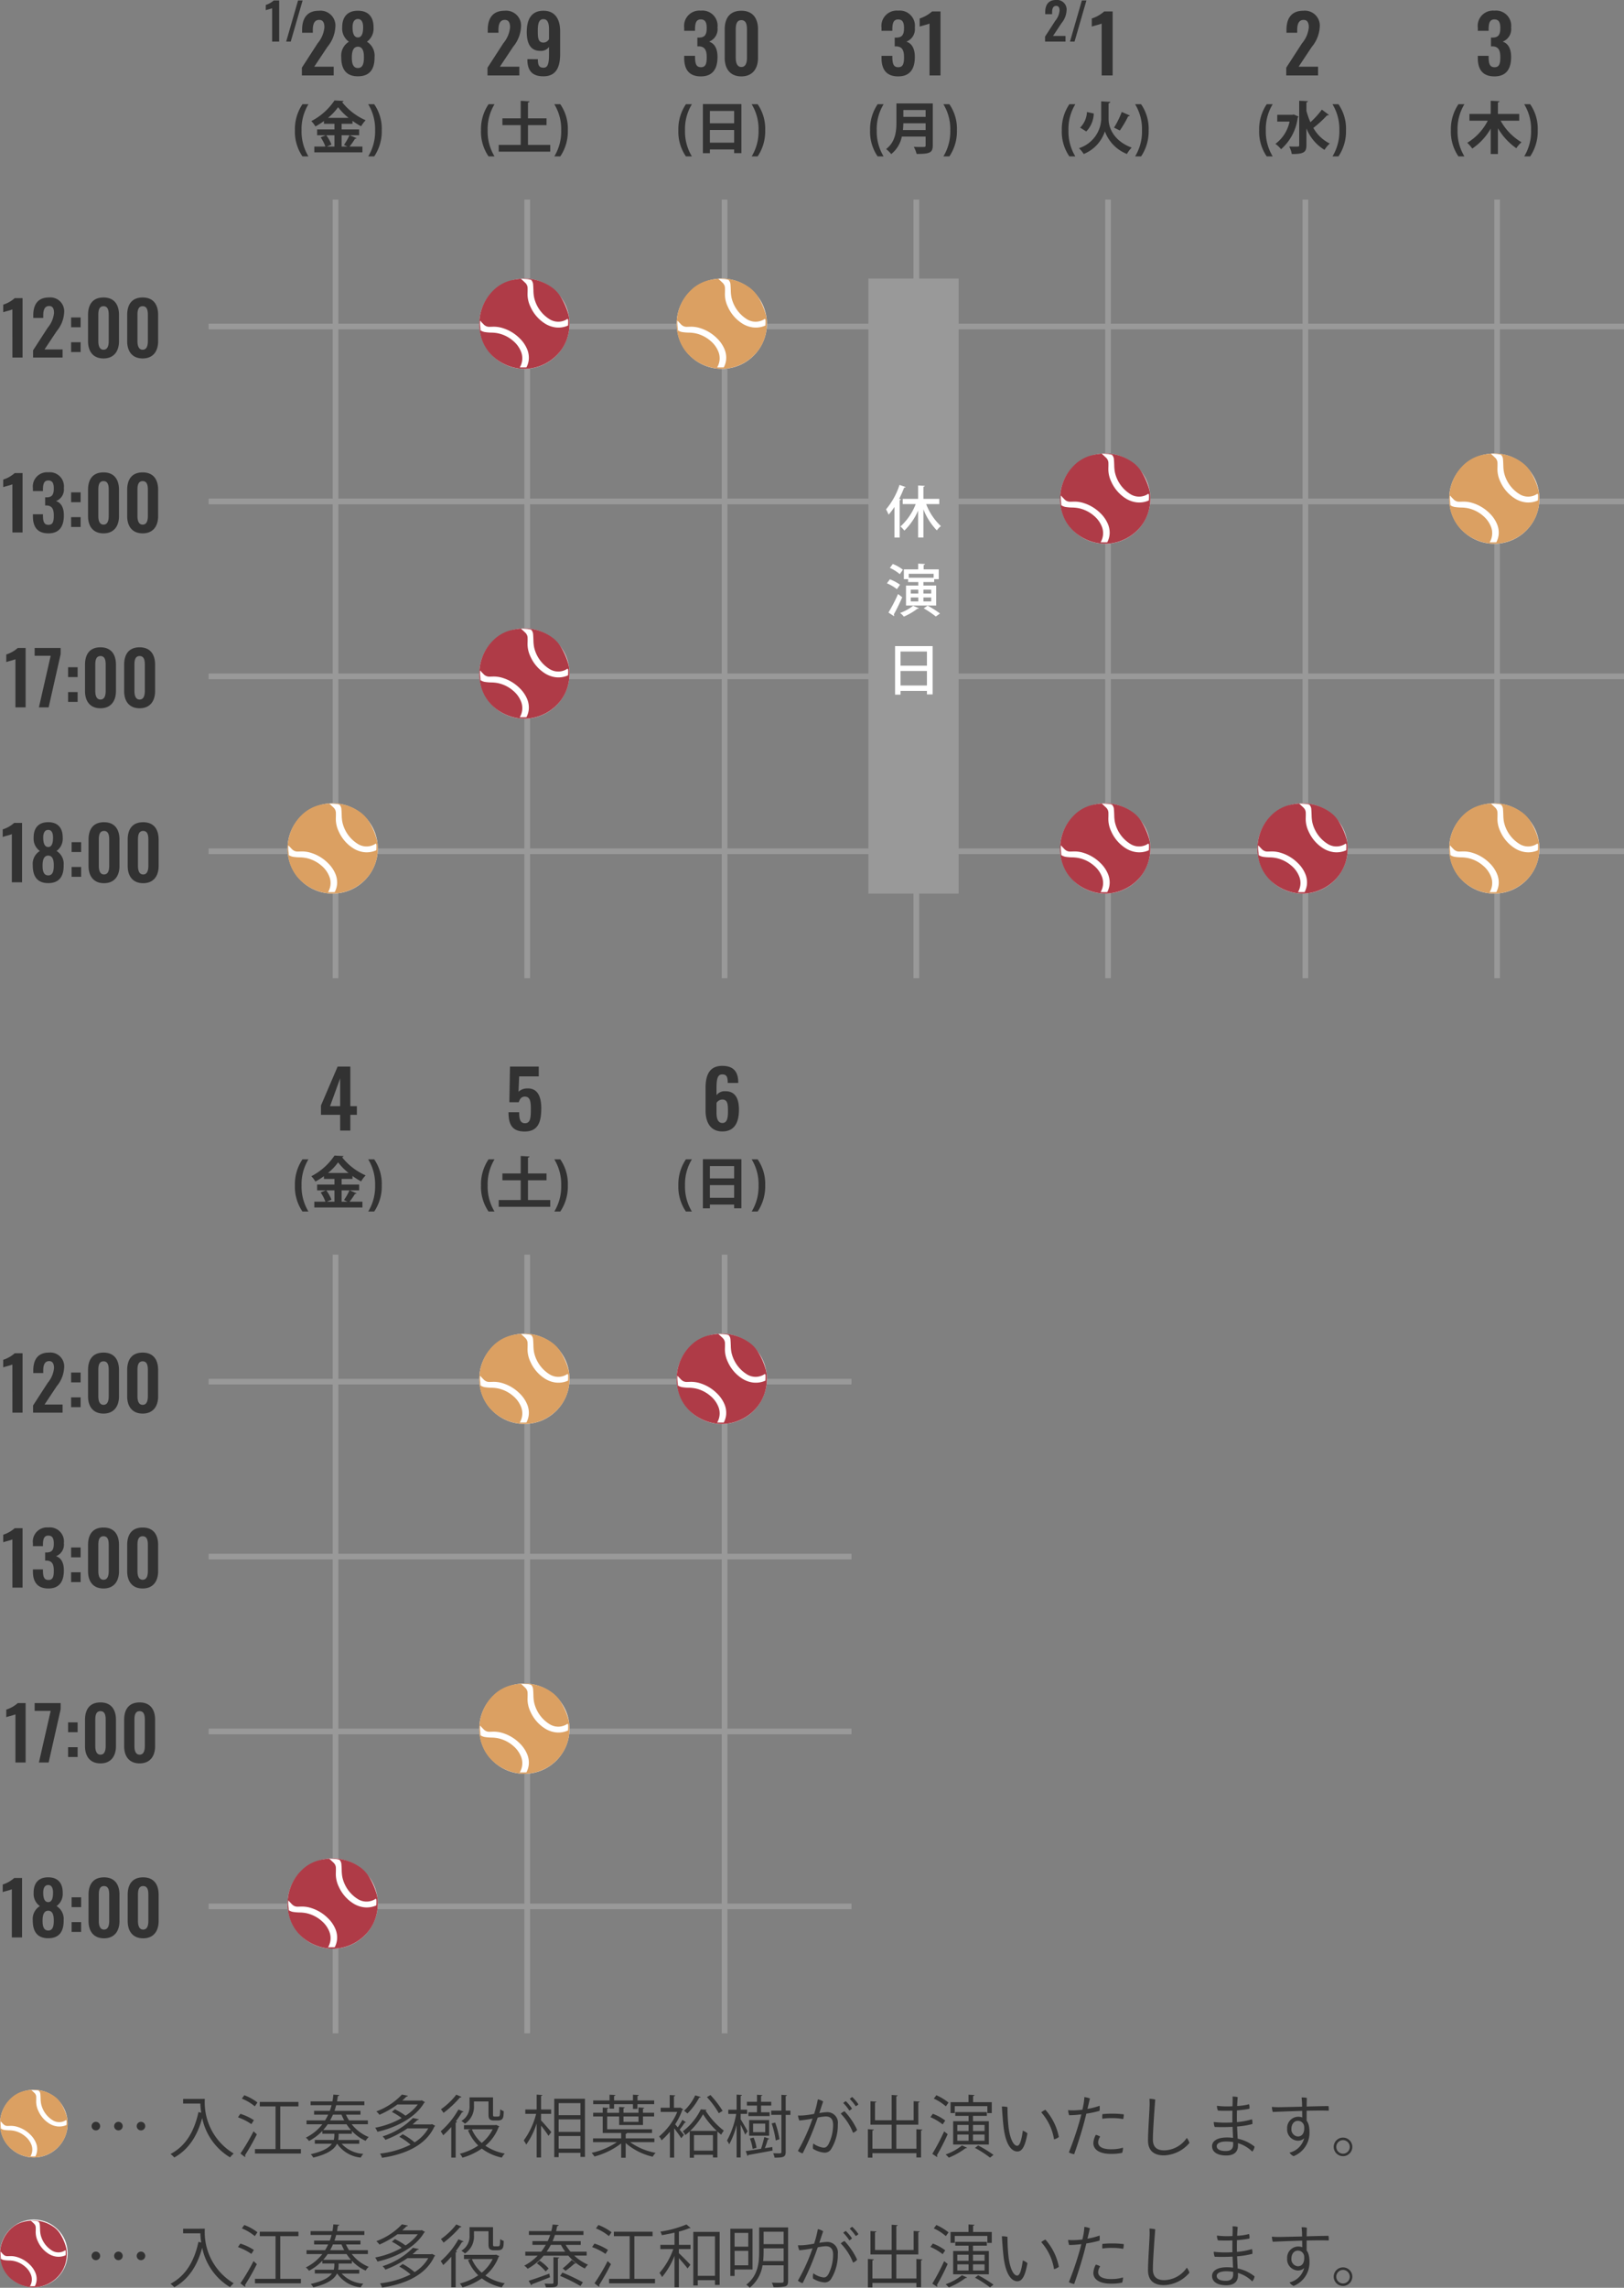<svg xmlns="http://www.w3.org/2000/svg" width="288" height="405.463" viewBox="0 0 288 405.463">
  <rect x="0" y="0" width="288" height="405.463" fill="#808080" stroke="none"/>
  <g id="グループ_68531" data-name="グループ 68531" transform="translate(-16 -273.629)">
    <g id="グループ_67314" data-name="グループ 67314" transform="translate(0 -67)">
      <g id="グループ_66993" data-name="グループ 66993" transform="translate(3 19)">
        <g id="グループ_66975" data-name="グループ 66975" transform="translate(-2)">
          <path id="パス_142035" data-name="パス 142035" d="M-6.468,0H-.826V-1.554H-4.27l2.338-3.514a6.015,6.015,0,0,0,1.4-3.444,2.647,2.647,0,0,0-2.912-2.954c-2.142,0-2.982,1.386-2.982,3.4v.5h1.9v-.476c0-.966.224-1.806,1.134-1.806.644,0,.924.476.924,1.316A5.136,5.136,0,0,1-3.668-5.7l-2.8,4.326Zm9.94.154c2.184,0,2.982-1.372,2.954-3.444A2.886,2.886,0,0,0,5.068-5.978,2.829,2.829,0,0,0,6.244-8.47c.028-1.848-.882-3-2.772-3S.658-10.332.686-8.47a2.836,2.836,0,0,0,1.19,2.492A2.86,2.86,0,0,0,.518-3.29C.5-1.232,1.288.154,3.472.154Zm0-6.888c-.714-.014-.952-.77-.952-1.82C2.52-9.38,2.8-10,3.472-10S4.4-9.38,4.4-8.54C4.4-7.5,4.172-6.748,3.472-6.734Zm0,5.418c-.924,0-1.078-.952-1.078-1.862,0-.98.2-1.9,1.078-1.918.9.014,1.078.952,1.064,1.918C4.536-2.282,4.4-1.316,3.472-1.316Z" transform="translate(75 335)" fill="#323232"/>
          <path id="パス_142046" data-name="パス 142046" d="M-5.3,1.35A8.477,8.477,0,0,1-6.52-3.26,8.435,8.435,0,0,1-5.3-7.9H-6.36A7.9,7.9,0,0,0-7.7-3.27,7.725,7.725,0,0,0-6.36,1.35ZM3.69-2.4V-3.43H.58v-1H2.51v-.52a13.347,13.347,0,0,0,1.53.96,5.968,5.968,0,0,1,.8-1.07A10.873,10.873,0,0,1,.66-8.28a.284.284,0,0,0,.26-.2l-1.6-.09A11,11,0,0,1-4.79-4.91a5.113,5.113,0,0,1,.73.95,13.267,13.267,0,0,0,1.51-.96v.49H-.69v1H-3.76V-2.4h1.53l-.9.37A7.454,7.454,0,0,1-2.29-.4H-4.26V.63H4.27V-.4H1.99a12.888,12.888,0,0,0,.97-1.38.3.3,0,0,0,.28-.1L2.03-2.4ZM-.69-.4H-2.03l.81-.35A6.746,6.746,0,0,0-2.14-2.4H-.69Zm2.3,0H.58v-2H1.97A9.829,9.829,0,0,1,1-.69ZM-1.83-5.48A10.018,10.018,0,0,0-.04-7.37,10.62,10.62,0,0,0,1.82-5.48ZM5.3-7.9A8.425,8.425,0,0,1,6.52-3.29,8.486,8.486,0,0,1,5.3,1.35H6.36A7.929,7.929,0,0,0,7.7-3.28,7.629,7.629,0,0,0,6.36-7.9Z" transform="translate(75 348)" fill="#323232"/>
          <path id="パス_142034" data-name="パス 142034" d="M-5.742,0h1.251V-7.29h-.963a3.948,3.948,0,0,1-1.413.8v.927c.153-.072.981-.261,1.125-.351Zm2.493,0h.81L-.333-7.29h-.81Z" transform="translate(69 329)" fill="#323232"/>
        </g>
      </g>
      <g id="グループ_66976" data-name="グループ 66976" transform="translate(-8 19)">
        <path id="パス_142036" data-name="パス 142036" d="M-6.545,0H-.9V-1.554H-4.347l2.338-3.514a6.015,6.015,0,0,0,1.4-3.444,2.647,2.647,0,0,0-2.912-2.954c-2.142,0-2.982,1.386-2.982,3.4v.5h1.9v-.476c0-.966.224-1.806,1.134-1.806.644,0,.924.476.924,1.316A5.136,5.136,0,0,1-3.745-5.7l-2.8,4.326ZM3.367.154C5.7.154,6.335-1.582,6.335-3.794V-7.812c0-2.128-.868-3.654-2.968-3.654-2.156,0-2.954,1.554-2.954,3.78,0,1.9.6,3.36,2.436,3.332a1.715,1.715,0,0,0,1.512-.7V-3.71c0,1.722-.252,2.338-.98,2.338-.826,0-.994-.5-.994-1.512H.525v.168C.553-.868,1.379.154,3.367.154Zm.014-5.978c-.994,0-1.008-.938-1.008-2.156,0-1.19.2-2,.994-2s.994.826.994,1.778V-6.44A1.118,1.118,0,0,1,3.381-5.824Z" transform="translate(117 335)" fill="#323232"/>
        <path id="パス_142047" data-name="パス 142047" d="M-5.3,1.35A8.477,8.477,0,0,1-6.52-3.26,8.435,8.435,0,0,1-5.3-7.9H-6.36A7.9,7.9,0,0,0-7.7-3.27,7.725,7.725,0,0,0-6.36,1.35ZM.63-4.19H3.92V-5.4H.63V-8.21c.19-.03.27-.1.28-.2L-.66-8.5v3.1H-3.9v1.21H-.66v3.5h-3.9V.51H4.58V-.69H.63ZM5.3-7.9A8.425,8.425,0,0,1,6.52-3.29,8.486,8.486,0,0,1,5.3,1.35H6.36A7.929,7.929,0,0,0,7.7-3.28,7.629,7.629,0,0,0,6.36-7.9Z" transform="translate(117 348)" fill="#323232"/>
      </g>
      <g id="グループ_66978" data-name="グループ 66978" transform="translate(-15 19)">
        <path id="パス_142037" data-name="パス 142037" d="M-3.71.168c2.142,0,2.954-1.386,2.954-3.444,0-1.582-.6-2.422-1.5-2.716a2.363,2.363,0,0,0,1.5-2.492,2.694,2.694,0,0,0-2.968-3,2.711,2.711,0,0,0-2.94,3.038v.532h1.918v-.406c.028-.952.21-1.61,1.022-1.61s1.05.574,1.05,1.526c0,1.176-.336,1.68-1.358,1.694h-.294v1.554H-4c1.036.056,1.33.756,1.33,1.918,0,1.12-.168,1.778-1.022,1.778-.826,0-1.022-.6-1.05-1.68v-.336H-6.664v.392C-6.664-1.106-5.838.168-3.71.168Zm7.182,0c1.974,0,2.954-1.358,2.954-3.29V-8.148c0-1.974-.924-3.318-2.954-3.318-2.058,0-2.954,1.33-2.954,3.318v5.026C.518-1.19,1.484.168,3.472.168Zm0-1.666c-.84,0-.994-.924-.994-1.652V-8.12c0-.77.1-1.68.994-1.68s.994.91.994,1.68v4.97C4.466-2.422,4.326-1.5,3.472-1.5Z" transform="translate(159 335)" fill="#323232"/>
        <path id="パス_142048" data-name="パス 142048" d="M-5.3,1.35A8.477,8.477,0,0,1-6.52-3.26,8.435,8.435,0,0,1-5.3-7.9H-6.36A7.9,7.9,0,0,0-7.7-3.27,7.725,7.725,0,0,0-6.36,1.35ZM-3.35.78h1.24V.12h4.3V.77H3.48V-7.92H-3.35Zm5.54-5.3h-4.3V-6.71h4.3Zm-4.3,1.19h4.3v2.24h-4.3ZM5.3-7.9A8.425,8.425,0,0,1,6.52-3.29,8.486,8.486,0,0,1,5.3,1.35H6.36A7.929,7.929,0,0,0,7.7-3.28,7.629,7.629,0,0,0,6.36-7.9Z" transform="translate(159 348)" fill="#323232"/>
      </g>
      <g id="グループ_66979" data-name="グループ 66979" transform="translate(-21 19)">
        <path id="パス_142038" data-name="パス 142038" d="M-2.716.168C-.574.168.238-1.218.238-3.276c0-1.582-.6-2.422-1.5-2.716a2.363,2.363,0,0,0,1.5-2.492,2.694,2.694,0,0,0-2.968-3A2.711,2.711,0,0,0-5.67-8.442v.532h1.918v-.406c.028-.952.21-1.61,1.022-1.61s1.05.574,1.05,1.526c0,1.176-.336,1.68-1.358,1.694h-.294v1.554h.322c1.036.056,1.33.756,1.33,1.918,0,1.12-.168,1.778-1.022,1.778-.826,0-1.022-.6-1.05-1.68v-.336H-5.67v.392C-5.67-1.106-4.844.168-2.716.168ZM2.842,0H4.788V-11.34H3.29a6.141,6.141,0,0,1-2.2,1.246v1.442c.238-.112,1.526-.406,1.75-.546Z" transform="translate(199 335)" fill="#323232"/>
        <path id="パス_142049" data-name="パス 142049" d="M-5.3,1.35A8.477,8.477,0,0,1-6.52-3.26,8.435,8.435,0,0,1-5.3-7.9H-6.36A7.9,7.9,0,0,0-7.7-3.27,7.725,7.725,0,0,0-6.36,1.35Zm2.27-9.39v3.32c0,1.55-.14,3.48-1.83,4.77a5.116,5.116,0,0,1,.91.89,5.341,5.341,0,0,0,1.88-3.1H2.15V-.61c0,.29-.07.29-.73.29-.37,0-.9,0-1.37-.03A5.019,5.019,0,0,1,.55.91C2.79.91,3.42.75,3.42-.59V-8.04ZM2.15-5.66H-1.8V-6.87H2.15Zm0,1.14v1.2H-1.87c.04-.42.06-.82.07-1.2ZM5.3-7.9A8.425,8.425,0,0,1,6.52-3.29,8.486,8.486,0,0,1,5.3,1.35H6.36A7.929,7.929,0,0,0,7.7-3.28,7.629,7.629,0,0,0,6.36-7.9Z" transform="translate(199 348)" fill="#323232"/>
      </g>
      <g id="グループ_66982" data-name="グループ 66982" transform="translate(-29 19)">
        <path id="パス_142041" data-name="パス 142041" d="M-.63,0H1.316V-11.34h-1.5a6.141,6.141,0,0,1-2.2,1.246v1.442c.238-.112,1.526-.406,1.75-.546Z" transform="translate(241 335)" fill="#323232"/>
        <path id="パス_142050" data-name="パス 142050" d="M-5.3,1.35A8.477,8.477,0,0,1-6.52-3.26,8.435,8.435,0,0,1-5.3-7.9H-6.36A7.9,7.9,0,0,0-7.7-3.27,7.725,7.725,0,0,0-6.36,1.35ZM-.71-8.42v3.2A5.661,5.661,0,0,1-4.66-.11,5.735,5.735,0,0,1-3.81.92,6.524,6.524,0,0,0-.06-3.09,6.835,6.835,0,0,0,3.85.92,4.958,4.958,0,0,1,4.69-.21C1.55-1.37.6-3.7.6-5.23V-8.05c.17-.05.29-.14.31-.27l-.97-.05ZM2.93-6.53A15.3,15.3,0,0,1,1.56-3.75s1.02.5,1.03.51A19.228,19.228,0,0,0,4.08-5.78a.341.341,0,0,0,.31-.11ZM-3.36-3.07A4.835,4.835,0,0,0-2.03-6.25l-1.21-.27A4.172,4.172,0,0,1-4.45-3.75ZM5.3-7.9A8.425,8.425,0,0,1,6.52-3.29,8.486,8.486,0,0,1,5.3,1.35H6.36A7.929,7.929,0,0,0,7.7-3.28,7.629,7.629,0,0,0,6.36-7.9Z" transform="translate(241 348)" fill="#323232"/>
        <path id="パス_142039" data-name="パス 142039" d="M-7.668,0h3.627V-1H-6.255l1.5-2.259a3.867,3.867,0,0,0,.9-2.214,1.7,1.7,0,0,0-1.872-1.9c-1.377,0-1.917.891-1.917,2.187v.324h1.224v-.306c0-.621.144-1.161.729-1.161.414,0,.594.306.594.846a3.3,3.3,0,0,1-.774,1.818l-1.8,2.781Zm4.419,0h.81L-.333-7.29h-.81Z" transform="translate(238 329)" fill="#323232"/>
      </g>
      <g id="グループ_66986" data-name="グループ 66986" transform="translate(0 19)">
        <path id="パス_142042" data-name="パス 142042" d="M.028.168c2.142,0,2.954-1.386,2.954-3.444,0-1.582-.6-2.422-1.5-2.716a2.363,2.363,0,0,0,1.5-2.492,2.694,2.694,0,0,0-2.968-3,2.711,2.711,0,0,0-2.94,3.038v.532h1.918v-.406c.028-.952.21-1.61,1.022-1.61s1.05.574,1.05,1.526c0,1.176-.336,1.68-1.358,1.694H-.588v1.554h.322C.77-5.1,1.064-4.4,1.064-3.234,1.064-2.114.9-1.456.042-1.456c-.826,0-1.022-.6-1.05-1.68v-.336H-2.926v.392C-2.926-1.106-2.1.168.028.168Z" transform="translate(281 335)" fill="#323232"/>
        <path id="パス_142052" data-name="パス 142052" d="M-5.3,1.35A8.477,8.477,0,0,1-6.52-3.26,8.435,8.435,0,0,1-5.3-7.9H-6.36A7.9,7.9,0,0,0-7.7-3.27,7.725,7.725,0,0,0-6.36,1.35ZM4.42-6.17H.64V-8.23c.19-.03.27-.09.28-.2L-.64-8.51v2.34H-4.41v1.19h3.25A9.658,9.658,0,0,1-4.8-1.06,6.574,6.574,0,0,1-3.91-.04,10.566,10.566,0,0,0-.64-3.58V.92H.64V-3.64A11.389,11.389,0,0,0,3.9-.1a5.476,5.476,0,0,1,.92-1.06,10.141,10.141,0,0,1-3.7-3.82h3.3ZM5.3-7.9A8.425,8.425,0,0,1,6.52-3.29,8.486,8.486,0,0,1,5.3,1.35H6.36A7.929,7.929,0,0,0,7.7-3.28,7.629,7.629,0,0,0,6.36-7.9Z" transform="translate(281 348)" fill="#323232"/>
      </g>
      <g id="グループ_68482" data-name="グループ 68482" transform="translate(-34 19)">
        <path id="パス_142040" data-name="パス 142040" d="M-2.9,0H2.744V-1.554H-.7L1.638-5.068a6.015,6.015,0,0,0,1.4-3.444A2.647,2.647,0,0,0,.126-11.466c-2.142,0-2.982,1.386-2.982,3.4v.5h1.9v-.476C-.952-9-.728-9.842.182-9.842c.644,0,.924.476.924,1.316A5.136,5.136,0,0,1-.1-5.7L-2.9-1.372Z" transform="translate(281 335)" fill="#323232"/>
        <path id="パス_142051" data-name="パス 142051" d="M-5.3,1.35A8.477,8.477,0,0,1-6.52-3.26,8.435,8.435,0,0,1-5.3-7.9H-6.36A7.9,7.9,0,0,0-7.7-3.27,7.725,7.725,0,0,0-6.36,1.35ZM.68-8.24c.19-.02.26-.09.27-.2L-.6-8.51V-.64c0,.25-.04.25-.7.25-.3,0-.68,0-1.08-.02A4.758,4.758,0,0,1-1.91.93C.23.93.68.6.68-.64V-3.62A7.77,7.77,0,0,0,3.89.19,5.089,5.089,0,0,1,4.82-.93,6.816,6.816,0,0,1,1.91-3.7,20.229,20.229,0,0,0,4.34-5.93a.4.4,0,0,0,.33-.08L3.42-6.94A15.006,15.006,0,0,1,1.39-4.71,12.663,12.663,0,0,1,.68-6.73ZM-1.78-6.03H-4.49v1.21h2.18A6.58,6.58,0,0,1-4.82-.87a4.5,4.5,0,0,1,1,.95A8.921,8.921,0,0,0-.86-5.53a.363.363,0,0,0,.13-.19l-.83-.36ZM5.3-7.9A8.425,8.425,0,0,1,6.52-3.29,8.486,8.486,0,0,1,5.3,1.35H6.36A7.929,7.929,0,0,0,7.7-3.28,7.629,7.629,0,0,0,6.36-7.9Z" transform="translate(281 348)" fill="#323232"/>
      </g>
      <g id="グループ_66977" data-name="グループ 66977" transform="translate(0 16)">
        <rect id="長方形_29001" data-name="長方形 29001" width="1" height="251" transform="translate(304 413) rotate(90)" fill="#999"/>
        <rect id="長方形_29004" data-name="長方形 29004" width="1" height="251" transform="translate(304 444) rotate(90)" fill="#999"/>
        <rect id="長方形_29007" data-name="長方形 29007" width="1" height="251" transform="translate(304 475) rotate(90)" fill="#999"/>
        <rect id="長方形_28999" data-name="長方形 28999" width="1" height="251" transform="translate(304 382) rotate(90)" fill="#999"/>
        <g id="グループ_68500" data-name="グループ 68500">
          <rect id="長方形_28998" data-name="長方形 28998" width="1" height="138" transform="translate(75 360)" fill="#999"/>
          <rect id="長方形_29000" data-name="長方形 29000" width="1" height="138" transform="translate(109 360)" fill="#999"/>
          <rect id="長方形_29002" data-name="長方形 29002" width="1" height="138" transform="translate(144 360)" fill="#999"/>
          <rect id="長方形_29003" data-name="長方形 29003" width="1" height="138" transform="translate(178 360)" fill="#999"/>
          <rect id="長方形_29005" data-name="長方形 29005" width="1" height="138" transform="translate(212 360)" fill="#999"/>
          <rect id="長方形_29006" data-name="長方形 29006" width="1" height="138" transform="translate(247 360)" fill="#999"/>
          <rect id="長方形_30511" data-name="長方形 30511" width="1" height="138" transform="translate(281 360)" fill="#999"/>
        </g>
      </g>
      <path id="パス_142024" data-name="パス 142024" d="M2.2,16H4V5.47H2.612A5.7,5.7,0,0,1,.571,6.627V7.966c.221-.1,1.417-.377,1.625-.507Zm3.666,0H11.1V14.557H7.9l2.171-3.263a5.585,5.585,0,0,0,1.3-3.2,2.458,2.458,0,0,0-2.7-2.743C6.681,5.353,5.9,6.64,5.9,8.512V8.98H7.669V8.538c0-.9.208-1.677,1.053-1.677.6,0,.858.442.858,1.222a4.77,4.77,0,0,1-1.118,2.626l-2.6,4.017Zm6.747-5.369H14.3V8.889h-1.69Zm0,4.394H14.3V13.283h-1.69Zm5.746,1.131c1.833,0,2.743-1.261,2.743-3.055V8.434c0-1.833-.858-3.081-2.743-3.081-1.911,0-2.743,1.235-2.743,3.081V13.1C15.611,14.9,16.508,16.156,18.354,16.156Zm0-1.547c-.78,0-.923-.858-.923-1.534V8.46c0-.715.091-1.56.923-1.56s.923.845.923,1.56v4.615C19.278,13.751,19.147,14.609,18.354,14.609ZM25.3,16.156c1.833,0,2.743-1.261,2.743-3.055V8.434c0-1.833-.858-3.081-2.743-3.081-1.911,0-2.743,1.235-2.743,3.081V13.1C22.554,14.9,23.451,16.156,25.3,16.156Zm0-1.547c-.78,0-.923-.858-.923-1.534V8.46c0-.715.091-1.56.923-1.56s.923.845.923,1.56v4.615C26.22,13.751,26.09,14.609,25.3,14.609Z" transform="translate(16 388)" fill="#323232"/>
      <path id="パス_142025" data-name="パス 142025" d="M2.2,16H4V5.47H2.612A5.7,5.7,0,0,1,.571,6.627V7.966c.221-.1,1.417-.377,1.625-.507Zm6.383.156c1.989,0,2.743-1.287,2.743-3.2,0-1.469-.559-2.249-1.391-2.522a2.194,2.194,0,0,0,1.391-2.314A2.5,2.5,0,0,0,8.566,5.34a2.518,2.518,0,0,0-2.73,2.821v.494H7.617V8.278c.026-.884.2-1.495.949-1.495s.975.533.975,1.417c0,1.092-.312,1.56-1.261,1.573H8.007v1.443h.3c.962.052,1.235.7,1.235,1.781,0,1.04-.156,1.651-.949,1.651-.767,0-.949-.559-.975-1.56v-.312H5.836v.364C5.836,14.973,6.6,16.156,8.579,16.156Zm4.03-5.525H14.3V8.889h-1.69Zm0,4.394H14.3V13.283h-1.69Zm5.746,1.131c1.833,0,2.743-1.261,2.743-3.055V8.434c0-1.833-.858-3.081-2.743-3.081-1.911,0-2.743,1.235-2.743,3.081V13.1C15.611,14.9,16.508,16.156,18.354,16.156Zm0-1.547c-.78,0-.923-.858-.923-1.534V8.46c0-.715.091-1.56.923-1.56s.923.845.923,1.56v4.615C19.278,13.751,19.147,14.609,18.354,14.609ZM25.3,16.156c1.833,0,2.743-1.261,2.743-3.055V8.434c0-1.833-.858-3.081-2.743-3.081-1.911,0-2.743,1.235-2.743,3.081V13.1C22.554,14.9,23.451,16.156,25.3,16.156Zm0-1.547c-.78,0-.923-.858-.923-1.534V8.46c0-.715.091-1.56.923-1.56s.923.845.923,1.56v4.615C26.22,13.751,26.09,14.609,25.3,14.609Z" transform="translate(16 419)" fill="#323232"/>
      <path id="パス_142026" data-name="パス 142026" d="M2.735,16H4.542V5.47H3.151A5.7,5.7,0,0,1,1.11,6.627V7.966c.221-.1,1.417-.377,1.625-.507ZM6.9,16H8.624l2.132-9.438V5.47H6.141V6.848H8.988Zm5.174-5.369h1.69V8.889h-1.69Zm0,4.394h1.69V13.283h-1.69Zm5.746,1.131c1.833,0,2.743-1.261,2.743-3.055V8.434c0-1.833-.858-3.081-2.743-3.081-1.911,0-2.743,1.235-2.743,3.081V13.1C15.072,14.9,15.969,16.156,17.815,16.156Zm0-1.547c-.78,0-.923-.858-.923-1.534V8.46c0-.715.091-1.56.923-1.56s.923.845.923,1.56v4.615C18.738,13.751,18.608,14.609,17.815,14.609Zm6.942,1.547c1.833,0,2.743-1.261,2.743-3.055V8.434c0-1.833-.858-3.081-2.743-3.081-1.911,0-2.743,1.235-2.743,3.081V13.1C22.014,14.9,22.911,16.156,24.757,16.156Zm0-1.547c-.78,0-.923-.858-.923-1.534V8.46c0-.715.091-1.56.923-1.56s.923.845.923,1.56v4.615C25.68,13.751,25.55,14.609,24.757,14.609Z" transform="translate(16 450)" fill="#323232"/>
      <path id="パス_142027" data-name="パス 142027" d="M2.1,16H3.912V5.47H2.521A5.7,5.7,0,0,1,.48,6.627V7.966C.7,7.862,1.9,7.589,2.1,7.459Zm6.448.143c2.028,0,2.769-1.274,2.743-3.2a2.68,2.68,0,0,0-1.261-2.5,2.627,2.627,0,0,0,1.092-2.314c.026-1.716-.819-2.782-2.574-2.782S5.94,6.406,5.966,8.135a2.633,2.633,0,0,0,1.105,2.314,2.655,2.655,0,0,0-1.261,2.5C5.8,14.856,6.525,16.143,8.553,16.143Zm0-6.4c-.663-.013-.884-.715-.884-1.69,0-.767.26-1.339.884-1.339s.858.572.858,1.352C9.411,9.032,9.2,9.734,8.553,9.747Zm0,5.031c-.858,0-1-.884-1-1.729,0-.91.182-1.768,1-1.781.832.013,1,.884.988,1.781C9.541,13.881,9.411,14.778,8.553,14.778ZM12.7,10.631h1.69V8.889H12.7Zm0,4.394h1.69V13.283H12.7Zm5.746,1.131c1.833,0,2.743-1.261,2.743-3.055V8.434c0-1.833-.858-3.081-2.743-3.081-1.911,0-2.743,1.235-2.743,3.081V13.1C15.7,14.9,16.6,16.156,18.446,16.156Zm0-1.547c-.78,0-.923-.858-.923-1.534V8.46c0-.715.091-1.56.923-1.56s.923.845.923,1.56v4.615C19.368,13.751,19.239,14.609,18.446,14.609Zm6.942,1.547c1.833,0,2.743-1.261,2.743-3.055V8.434c0-1.833-.858-3.081-2.743-3.081-1.911,0-2.743,1.235-2.743,3.081V13.1C22.645,14.9,23.542,16.156,25.388,16.156Zm0-1.547c-.78,0-.923-.858-.923-1.534V8.46c0-.715.091-1.56.923-1.56s.923.845.923,1.56v4.615C26.311,13.751,26.181,14.609,25.388,14.609Z" transform="translate(16 481)" fill="#323232"/>
      <g id="グループ_66984" data-name="グループ 66984" transform="translate(-5974 -1355)">
        <circle id="楕円形_3502" data-name="楕円形 3502" cx="8" cy="8" r="8" transform="translate(6041 1838)" fill="#fff"/>
        <path id="パス_360" data-name="パス 360" d="M432.608,126.152a2.9,2.9,0,0,1-3.129.1,6.107,6.107,0,0,1-2.8-3.925,7.187,7.187,0,0,1-.114-1.2c-.012-.362-.026-.724-.057-1.084a1.28,1.28,0,0,0-.277-.719.292.292,0,0,0-.126-.088,3.14,3.14,0,0,0-.8-.134c-.276-.017-.551-.03-.827-.044a.086.086,0,0,1-.06-.024c.128-.006.255-.016.383-.019a8.341,8.341,0,0,1,4.83,1.421,5.847,5.847,0,0,1,1.86,1.965,11.99,11.99,0,0,1,1.284,2.994,6.054,6.054,0,0,1,.183,1.4,8.094,8.094,0,0,1-.415,2.835,7.579,7.579,0,0,1-1.717,2.834,8.166,8.166,0,0,1-4.415,2.408,7.236,7.236,0,0,1-2.459.073,8.458,8.458,0,0,1-4.345-1.955,7.327,7.327,0,0,1-1.841-2.36,7.71,7.71,0,0,1-.732-2.47,8.369,8.369,0,0,1,.362-3.772,8.212,8.212,0,0,1,2.033-3.257,6.9,6.9,0,0,1,3.437-1.867,12.021,12.021,0,0,1,1.409-.215.155.155,0,0,1,.14.057c.166.167.344.323.515.485.1.1.208.194.3.3a1.288,1.288,0,0,1,.3.851c.01.323,0,.647-.01.97a5.146,5.146,0,0,0,.519,2.3,6.779,6.779,0,0,0,2.473,2.913,4.663,4.663,0,0,0,1.958.742,4.121,4.121,0,0,0,2.2-.317.076.076,0,0,0,.037-.055c.008-.2.016-.39.019-.586,0-.118,0-.236-.01-.354A.28.28,0,0,0,432.608,126.152Zm-15.5.324-.018.016c0,.2-.011.4,0,.6.023.347.063.692.092,1.038a.116.116,0,0,0,.061.1,2.025,2.025,0,0,0,.7.266,8.584,8.584,0,0,0,1.241.1,6.665,6.665,0,0,1,1.059.112,6.012,6.012,0,0,1,2.738,1.362,4.786,4.786,0,0,1,1.328,1.771,3.145,3.145,0,0,1-.028,2.664c-.039.084-.085.166-.131.256.384,0,.759,0,1.133,0a.074.074,0,0,0,.053-.035,3.669,3.669,0,0,0,.406-1.378,3.9,3.9,0,0,0-.311-1.858,5.814,5.814,0,0,0-1.342-1.917,7.276,7.276,0,0,0-2.869-1.746,5.294,5.294,0,0,0-1.676-.281c-.262,0-.523.018-.784.02a1.338,1.338,0,0,1-.963-.372c-.084-.079-.163-.164-.243-.247Z" transform="translate(5624.034 1718.985)" fill="#dba062"/>
      </g>
      <g id="グループ_68485" data-name="グループ 68485" transform="translate(-5940 -1386)">
        <circle id="楕円形_3502-2" data-name="楕円形 3502" cx="8" cy="8" r="8" transform="translate(6041 1838)" fill="#fff"/>
        <path id="パス_360-2" data-name="パス 360" d="M432.608,126.152a2.9,2.9,0,0,1-3.129.1,6.107,6.107,0,0,1-2.8-3.925,7.187,7.187,0,0,1-.114-1.2c-.012-.362-.026-.724-.057-1.084a1.28,1.28,0,0,0-.277-.719.292.292,0,0,0-.126-.088,3.14,3.14,0,0,0-.8-.134c-.276-.017-.551-.03-.827-.044a.086.086,0,0,1-.06-.024c.128-.006.255-.016.383-.019a8.341,8.341,0,0,1,4.83,1.421,5.847,5.847,0,0,1,1.86,1.965,11.99,11.99,0,0,1,1.284,2.994,6.054,6.054,0,0,1,.183,1.4,8.094,8.094,0,0,1-.415,2.835,7.579,7.579,0,0,1-1.717,2.834,8.166,8.166,0,0,1-4.415,2.408,7.236,7.236,0,0,1-2.459.073,8.458,8.458,0,0,1-4.345-1.955,7.327,7.327,0,0,1-1.841-2.36,7.71,7.71,0,0,1-.732-2.47,8.369,8.369,0,0,1,.362-3.772,8.212,8.212,0,0,1,2.033-3.257,6.9,6.9,0,0,1,3.437-1.867,12.021,12.021,0,0,1,1.409-.215.155.155,0,0,1,.14.057c.166.167.344.323.515.485.1.1.208.194.3.3a1.288,1.288,0,0,1,.3.851c.01.323,0,.647-.01.97a5.146,5.146,0,0,0,.519,2.3,6.779,6.779,0,0,0,2.473,2.913,4.663,4.663,0,0,0,1.958.742,4.121,4.121,0,0,0,2.2-.317.076.076,0,0,0,.037-.055c.008-.2.016-.39.019-.586,0-.118,0-.236-.01-.354A.28.28,0,0,0,432.608,126.152Zm-15.5.324-.018.016c0,.2-.011.4,0,.6.023.347.063.692.092,1.038a.116.116,0,0,0,.061.1,2.025,2.025,0,0,0,.7.266,8.584,8.584,0,0,0,1.241.1,6.665,6.665,0,0,1,1.059.112,6.012,6.012,0,0,1,2.738,1.362,4.786,4.786,0,0,1,1.328,1.771,3.145,3.145,0,0,1-.028,2.664c-.039.084-.085.166-.131.256.384,0,.759,0,1.133,0a.074.074,0,0,0,.053-.035,3.669,3.669,0,0,0,.406-1.378,3.9,3.9,0,0,0-.311-1.858,5.814,5.814,0,0,0-1.342-1.917,7.276,7.276,0,0,0-2.869-1.746,5.294,5.294,0,0,0-1.676-.281c-.262,0-.523.018-.784.02a1.338,1.338,0,0,1-.963-.372c-.084-.079-.163-.164-.243-.247Z" transform="translate(5624.034 1718.985)" fill="#af3b47"/>
      </g>
      <g id="グループ_68488" data-name="グループ 68488" transform="translate(-5837 -1355)">
        <circle id="楕円形_3502-3" data-name="楕円形 3502" cx="8" cy="8" r="8" transform="translate(6041 1838)" fill="#fff"/>
        <path id="パス_360-3" data-name="パス 360" d="M432.608,126.152a2.9,2.9,0,0,1-3.129.1,6.107,6.107,0,0,1-2.8-3.925,7.187,7.187,0,0,1-.114-1.2c-.012-.362-.026-.724-.057-1.084a1.28,1.28,0,0,0-.277-.719.292.292,0,0,0-.126-.088,3.14,3.14,0,0,0-.8-.134c-.276-.017-.551-.03-.827-.044a.086.086,0,0,1-.06-.024c.128-.006.255-.016.383-.019a8.341,8.341,0,0,1,4.83,1.421,5.847,5.847,0,0,1,1.86,1.965,11.99,11.99,0,0,1,1.284,2.994,6.054,6.054,0,0,1,.183,1.4,8.094,8.094,0,0,1-.415,2.835,7.579,7.579,0,0,1-1.717,2.834,8.166,8.166,0,0,1-4.415,2.408,7.236,7.236,0,0,1-2.459.073,8.458,8.458,0,0,1-4.345-1.955,7.327,7.327,0,0,1-1.841-2.36,7.71,7.71,0,0,1-.732-2.47,8.369,8.369,0,0,1,.362-3.772,8.212,8.212,0,0,1,2.033-3.257,6.9,6.9,0,0,1,3.437-1.867,12.021,12.021,0,0,1,1.409-.215.155.155,0,0,1,.14.057c.166.167.344.323.515.485.1.1.208.194.3.3a1.288,1.288,0,0,1,.3.851c.01.323,0,.647-.01.97a5.146,5.146,0,0,0,.519,2.3,6.779,6.779,0,0,0,2.473,2.913,4.663,4.663,0,0,0,1.958.742,4.121,4.121,0,0,0,2.2-.317.076.076,0,0,0,.037-.055c.008-.2.016-.39.019-.586,0-.118,0-.236-.01-.354A.28.28,0,0,0,432.608,126.152Zm-15.5.324-.018.016c0,.2-.011.4,0,.6.023.347.063.692.092,1.038a.116.116,0,0,0,.061.1,2.025,2.025,0,0,0,.7.266,8.584,8.584,0,0,0,1.241.1,6.665,6.665,0,0,1,1.059.112,6.012,6.012,0,0,1,2.738,1.362,4.786,4.786,0,0,1,1.328,1.771,3.145,3.145,0,0,1-.028,2.664c-.039.084-.085.166-.131.256.384,0,.759,0,1.133,0a.074.074,0,0,0,.053-.035,3.669,3.669,0,0,0,.406-1.378,3.9,3.9,0,0,0-.311-1.858,5.814,5.814,0,0,0-1.342-1.917,7.276,7.276,0,0,0-2.869-1.746,5.294,5.294,0,0,0-1.676-.281c-.262,0-.523.018-.784.02a1.338,1.338,0,0,1-.963-.372c-.084-.079-.163-.164-.243-.247Z" transform="translate(5624.034 1718.985)" fill="#af3b47"/>
      </g>
      <g id="グループ_68491" data-name="グループ 68491" transform="translate(-5837 -1417)">
        <circle id="楕円形_3502-4" data-name="楕円形 3502" cx="8" cy="8" r="8" transform="translate(6041 1838)" fill="#fff"/>
        <path id="パス_360-4" data-name="パス 360" d="M432.608,126.152a2.9,2.9,0,0,1-3.129.1,6.107,6.107,0,0,1-2.8-3.925,7.187,7.187,0,0,1-.114-1.2c-.012-.362-.026-.724-.057-1.084a1.28,1.28,0,0,0-.277-.719.292.292,0,0,0-.126-.088,3.14,3.14,0,0,0-.8-.134c-.276-.017-.551-.03-.827-.044a.086.086,0,0,1-.06-.024c.128-.006.255-.016.383-.019a8.341,8.341,0,0,1,4.83,1.421,5.847,5.847,0,0,1,1.86,1.965,11.99,11.99,0,0,1,1.284,2.994,6.054,6.054,0,0,1,.183,1.4,8.094,8.094,0,0,1-.415,2.835,7.579,7.579,0,0,1-1.717,2.834,8.166,8.166,0,0,1-4.415,2.408,7.236,7.236,0,0,1-2.459.073,8.458,8.458,0,0,1-4.345-1.955,7.327,7.327,0,0,1-1.841-2.36,7.71,7.71,0,0,1-.732-2.47,8.369,8.369,0,0,1,.362-3.772,8.212,8.212,0,0,1,2.033-3.257,6.9,6.9,0,0,1,3.437-1.867,12.021,12.021,0,0,1,1.409-.215.155.155,0,0,1,.14.057c.166.167.344.323.515.485.1.1.208.194.3.3a1.288,1.288,0,0,1,.3.851c.01.323,0,.647-.01.97a5.146,5.146,0,0,0,.519,2.3,6.779,6.779,0,0,0,2.473,2.913,4.663,4.663,0,0,0,1.958.742,4.121,4.121,0,0,0,2.2-.317.076.076,0,0,0,.037-.055c.008-.2.016-.39.019-.586,0-.118,0-.236-.01-.354A.28.28,0,0,0,432.608,126.152Zm-15.5.324-.018.016c0,.2-.011.4,0,.6.023.347.063.692.092,1.038a.116.116,0,0,0,.061.1,2.025,2.025,0,0,0,.7.266,8.584,8.584,0,0,0,1.241.1,6.665,6.665,0,0,1,1.059.112,6.012,6.012,0,0,1,2.738,1.362,4.786,4.786,0,0,1,1.328,1.771,3.145,3.145,0,0,1-.028,2.664c-.039.084-.085.166-.131.256.384,0,.759,0,1.133,0a.074.074,0,0,0,.053-.035,3.669,3.669,0,0,0,.406-1.378,3.9,3.9,0,0,0-.311-1.858,5.814,5.814,0,0,0-1.342-1.917,7.276,7.276,0,0,0-2.869-1.746,5.294,5.294,0,0,0-1.676-.281c-.262,0-.523.018-.784.02a1.338,1.338,0,0,1-.963-.372c-.084-.079-.163-.164-.243-.247Z" transform="translate(5624.034 1718.985)" fill="#af3b47"/>
      </g>
      <g id="グループ_68489" data-name="グループ 68489" transform="translate(-5802 -1355)">
        <circle id="楕円形_3502-5" data-name="楕円形 3502" cx="8" cy="8" r="8" transform="translate(6041 1838)" fill="#fff"/>
        <path id="パス_360-5" data-name="パス 360" d="M432.608,126.152a2.9,2.9,0,0,1-3.129.1,6.107,6.107,0,0,1-2.8-3.925,7.187,7.187,0,0,1-.114-1.2c-.012-.362-.026-.724-.057-1.084a1.28,1.28,0,0,0-.277-.719.292.292,0,0,0-.126-.088,3.14,3.14,0,0,0-.8-.134c-.276-.017-.551-.03-.827-.044a.086.086,0,0,1-.06-.024c.128-.006.255-.016.383-.019a8.341,8.341,0,0,1,4.83,1.421,5.847,5.847,0,0,1,1.86,1.965,11.99,11.99,0,0,1,1.284,2.994,6.054,6.054,0,0,1,.183,1.4,8.094,8.094,0,0,1-.415,2.835,7.579,7.579,0,0,1-1.717,2.834,8.166,8.166,0,0,1-4.415,2.408,7.236,7.236,0,0,1-2.459.073,8.458,8.458,0,0,1-4.345-1.955,7.327,7.327,0,0,1-1.841-2.36,7.71,7.71,0,0,1-.732-2.47,8.369,8.369,0,0,1,.362-3.772,8.212,8.212,0,0,1,2.033-3.257,6.9,6.9,0,0,1,3.437-1.867,12.021,12.021,0,0,1,1.409-.215.155.155,0,0,1,.14.057c.166.167.344.323.515.485.1.1.208.194.3.3a1.288,1.288,0,0,1,.3.851c.01.323,0,.647-.01.97a5.146,5.146,0,0,0,.519,2.3,6.779,6.779,0,0,0,2.473,2.913,4.663,4.663,0,0,0,1.958.742,4.121,4.121,0,0,0,2.2-.317.076.076,0,0,0,.037-.055c.008-.2.016-.39.019-.586,0-.118,0-.236-.01-.354A.28.28,0,0,0,432.608,126.152Zm-15.5.324-.018.016c0,.2-.011.4,0,.6.023.347.063.692.092,1.038a.116.116,0,0,0,.061.1,2.025,2.025,0,0,0,.7.266,8.584,8.584,0,0,0,1.241.1,6.665,6.665,0,0,1,1.059.112,6.012,6.012,0,0,1,2.738,1.362,4.786,4.786,0,0,1,1.328,1.771,3.145,3.145,0,0,1-.028,2.664c-.039.084-.085.166-.131.256.384,0,.759,0,1.133,0a.074.074,0,0,0,.053-.035,3.669,3.669,0,0,0,.406-1.378,3.9,3.9,0,0,0-.311-1.858,5.814,5.814,0,0,0-1.342-1.917,7.276,7.276,0,0,0-2.869-1.746,5.294,5.294,0,0,0-1.676-.281c-.262,0-.523.018-.784.02a1.338,1.338,0,0,1-.963-.372c-.084-.079-.163-.164-.243-.247Z" transform="translate(5624.034 1718.985)" fill="#af3b47"/>
      </g>
      <g id="グループ_68490" data-name="グループ 68490" transform="translate(-5768 -1355)">
        <circle id="楕円形_3502-6" data-name="楕円形 3502" cx="8" cy="8" r="8" transform="translate(6041 1838)" fill="#fff"/>
        <path id="パス_360-6" data-name="パス 360" d="M432.608,126.152a2.9,2.9,0,0,1-3.129.1,6.107,6.107,0,0,1-2.8-3.925,7.187,7.187,0,0,1-.114-1.2c-.012-.362-.026-.724-.057-1.084a1.28,1.28,0,0,0-.277-.719.292.292,0,0,0-.126-.088,3.14,3.14,0,0,0-.8-.134c-.276-.017-.551-.03-.827-.044a.086.086,0,0,1-.06-.024c.128-.006.255-.016.383-.019a8.341,8.341,0,0,1,4.83,1.421,5.847,5.847,0,0,1,1.86,1.965,11.99,11.99,0,0,1,1.284,2.994,6.054,6.054,0,0,1,.183,1.4,8.094,8.094,0,0,1-.415,2.835,7.579,7.579,0,0,1-1.717,2.834,8.166,8.166,0,0,1-4.415,2.408,7.236,7.236,0,0,1-2.459.073,8.458,8.458,0,0,1-4.345-1.955,7.327,7.327,0,0,1-1.841-2.36,7.71,7.71,0,0,1-.732-2.47,8.369,8.369,0,0,1,.362-3.772,8.212,8.212,0,0,1,2.033-3.257,6.9,6.9,0,0,1,3.437-1.867,12.021,12.021,0,0,1,1.409-.215.155.155,0,0,1,.14.057c.166.167.344.323.515.485.1.1.208.194.3.3a1.288,1.288,0,0,1,.3.851c.01.323,0,.647-.01.97a5.146,5.146,0,0,0,.519,2.3,6.779,6.779,0,0,0,2.473,2.913,4.663,4.663,0,0,0,1.958.742,4.121,4.121,0,0,0,2.2-.317.076.076,0,0,0,.037-.055c.008-.2.016-.39.019-.586,0-.118,0-.236-.01-.354A.28.28,0,0,0,432.608,126.152Zm-15.5.324-.018.016c0,.2-.011.4,0,.6.023.347.063.692.092,1.038a.116.116,0,0,0,.061.1,2.025,2.025,0,0,0,.7.266,8.584,8.584,0,0,0,1.241.1,6.665,6.665,0,0,1,1.059.112,6.012,6.012,0,0,1,2.738,1.362,4.786,4.786,0,0,1,1.328,1.771,3.145,3.145,0,0,1-.028,2.664c-.039.084-.085.166-.131.256.384,0,.759,0,1.133,0a.074.074,0,0,0,.053-.035,3.669,3.669,0,0,0,.406-1.378,3.9,3.9,0,0,0-.311-1.858,5.814,5.814,0,0,0-1.342-1.917,7.276,7.276,0,0,0-2.869-1.746,5.294,5.294,0,0,0-1.676-.281c-.262,0-.523.018-.784.02a1.338,1.338,0,0,1-.963-.372c-.084-.079-.163-.164-.243-.247Z" transform="translate(5624.034 1718.985)" fill="#dba062"/>
      </g>
      <g id="グループ_68492" data-name="グループ 68492" transform="translate(-5768 -1417)">
        <circle id="楕円形_3502-7" data-name="楕円形 3502" cx="8" cy="8" r="8" transform="translate(6041 1838)" fill="#fff"/>
        <path id="パス_360-7" data-name="パス 360" d="M432.608,126.152a2.9,2.9,0,0,1-3.129.1,6.107,6.107,0,0,1-2.8-3.925,7.187,7.187,0,0,1-.114-1.2c-.012-.362-.026-.724-.057-1.084a1.28,1.28,0,0,0-.277-.719.292.292,0,0,0-.126-.088,3.14,3.14,0,0,0-.8-.134c-.276-.017-.551-.03-.827-.044a.086.086,0,0,1-.06-.024c.128-.006.255-.016.383-.019a8.341,8.341,0,0,1,4.83,1.421,5.847,5.847,0,0,1,1.86,1.965,11.99,11.99,0,0,1,1.284,2.994,6.054,6.054,0,0,1,.183,1.4,8.094,8.094,0,0,1-.415,2.835,7.579,7.579,0,0,1-1.717,2.834,8.166,8.166,0,0,1-4.415,2.408,7.236,7.236,0,0,1-2.459.073,8.458,8.458,0,0,1-4.345-1.955,7.327,7.327,0,0,1-1.841-2.36,7.71,7.71,0,0,1-.732-2.47,8.369,8.369,0,0,1,.362-3.772,8.212,8.212,0,0,1,2.033-3.257,6.9,6.9,0,0,1,3.437-1.867,12.021,12.021,0,0,1,1.409-.215.155.155,0,0,1,.14.057c.166.167.344.323.515.485.1.1.208.194.3.3a1.288,1.288,0,0,1,.3.851c.01.323,0,.647-.01.97a5.146,5.146,0,0,0,.519,2.3,6.779,6.779,0,0,0,2.473,2.913,4.663,4.663,0,0,0,1.958.742,4.121,4.121,0,0,0,2.2-.317.076.076,0,0,0,.037-.055c.008-.2.016-.39.019-.586,0-.118,0-.236-.01-.354A.28.28,0,0,0,432.608,126.152Zm-15.5.324-.018.016c0,.2-.011.4,0,.6.023.347.063.692.092,1.038a.116.116,0,0,0,.061.1,2.025,2.025,0,0,0,.7.266,8.584,8.584,0,0,0,1.241.1,6.665,6.665,0,0,1,1.059.112,6.012,6.012,0,0,1,2.738,1.362,4.786,4.786,0,0,1,1.328,1.771,3.145,3.145,0,0,1-.028,2.664c-.039.084-.085.166-.131.256.384,0,.759,0,1.133,0a.074.074,0,0,0,.053-.035,3.669,3.669,0,0,0,.406-1.378,3.9,3.9,0,0,0-.311-1.858,5.814,5.814,0,0,0-1.342-1.917,7.276,7.276,0,0,0-2.869-1.746,5.294,5.294,0,0,0-1.676-.281c-.262,0-.523.018-.784.02a1.338,1.338,0,0,1-.963-.372c-.084-.079-.163-.164-.243-.247Z" transform="translate(5624.034 1718.985)" fill="#dba062"/>
      </g>
      <g id="グループ_68486" data-name="グループ 68486" transform="translate(-5940 -1448)">
        <circle id="楕円形_3502-8" data-name="楕円形 3502" cx="8" cy="8" r="8" transform="translate(6041 1838)" fill="#fff"/>
        <path id="パス_360-8" data-name="パス 360" d="M432.608,126.152a2.9,2.9,0,0,1-3.129.1,6.107,6.107,0,0,1-2.8-3.925,7.187,7.187,0,0,1-.114-1.2c-.012-.362-.026-.724-.057-1.084a1.28,1.28,0,0,0-.277-.719.292.292,0,0,0-.126-.088,3.14,3.14,0,0,0-.8-.134c-.276-.017-.551-.03-.827-.044a.086.086,0,0,1-.06-.024c.128-.006.255-.016.383-.019a8.341,8.341,0,0,1,4.83,1.421,5.847,5.847,0,0,1,1.86,1.965,11.99,11.99,0,0,1,1.284,2.994,6.054,6.054,0,0,1,.183,1.4,8.094,8.094,0,0,1-.415,2.835,7.579,7.579,0,0,1-1.717,2.834,8.166,8.166,0,0,1-4.415,2.408,7.236,7.236,0,0,1-2.459.073,8.458,8.458,0,0,1-4.345-1.955,7.327,7.327,0,0,1-1.841-2.36,7.71,7.71,0,0,1-.732-2.47,8.369,8.369,0,0,1,.362-3.772,8.212,8.212,0,0,1,2.033-3.257,6.9,6.9,0,0,1,3.437-1.867,12.021,12.021,0,0,1,1.409-.215.155.155,0,0,1,.14.057c.166.167.344.323.515.485.1.1.208.194.3.3a1.288,1.288,0,0,1,.3.851c.01.323,0,.647-.01.97a5.146,5.146,0,0,0,.519,2.3,6.779,6.779,0,0,0,2.473,2.913,4.663,4.663,0,0,0,1.958.742,4.121,4.121,0,0,0,2.2-.317.076.076,0,0,0,.037-.055c.008-.2.016-.39.019-.586,0-.118,0-.236-.01-.354A.28.28,0,0,0,432.608,126.152Zm-15.5.324-.018.016c0,.2-.011.4,0,.6.023.347.063.692.092,1.038a.116.116,0,0,0,.061.1,2.025,2.025,0,0,0,.7.266,8.584,8.584,0,0,0,1.241.1,6.665,6.665,0,0,1,1.059.112,6.012,6.012,0,0,1,2.738,1.362,4.786,4.786,0,0,1,1.328,1.771,3.145,3.145,0,0,1-.028,2.664c-.039.084-.085.166-.131.256.384,0,.759,0,1.133,0a.074.074,0,0,0,.053-.035,3.669,3.669,0,0,0,.406-1.378,3.9,3.9,0,0,0-.311-1.858,5.814,5.814,0,0,0-1.342-1.917,7.276,7.276,0,0,0-2.869-1.746,5.294,5.294,0,0,0-1.676-.281c-.262,0-.523.018-.784.02a1.338,1.338,0,0,1-.963-.372c-.084-.079-.163-.164-.243-.247Z" transform="translate(5624.034 1718.985)" fill="#af3b47"/>
      </g>
      <g id="グループ_71998" data-name="グループ 71998" transform="translate(-5905 -1448)">
        <circle id="楕円形_3502-9" data-name="楕円形 3502" cx="8" cy="8" r="8" transform="translate(6041 1838)" fill="#fff"/>
        <path id="パス_360-9" data-name="パス 360" d="M432.608,126.152a2.9,2.9,0,0,1-3.129.1,6.107,6.107,0,0,1-2.8-3.925,7.187,7.187,0,0,1-.114-1.2c-.012-.362-.026-.724-.057-1.084a1.28,1.28,0,0,0-.277-.719.292.292,0,0,0-.126-.088,3.14,3.14,0,0,0-.8-.134c-.276-.017-.551-.03-.827-.044a.086.086,0,0,1-.06-.024c.128-.006.255-.016.383-.019a8.341,8.341,0,0,1,4.83,1.421,5.847,5.847,0,0,1,1.86,1.965,11.99,11.99,0,0,1,1.284,2.994,6.054,6.054,0,0,1,.183,1.4,8.094,8.094,0,0,1-.415,2.835,7.579,7.579,0,0,1-1.717,2.834,8.166,8.166,0,0,1-4.415,2.408,7.236,7.236,0,0,1-2.459.073,8.458,8.458,0,0,1-4.345-1.955,7.327,7.327,0,0,1-1.841-2.36,7.71,7.71,0,0,1-.732-2.47,8.369,8.369,0,0,1,.362-3.772,8.212,8.212,0,0,1,2.033-3.257,6.9,6.9,0,0,1,3.437-1.867,12.021,12.021,0,0,1,1.409-.215.155.155,0,0,1,.14.057c.166.167.344.323.515.485.1.1.208.194.3.3a1.288,1.288,0,0,1,.3.851c.01.323,0,.647-.01.97a5.146,5.146,0,0,0,.519,2.3,6.779,6.779,0,0,0,2.473,2.913,4.663,4.663,0,0,0,1.958.742,4.121,4.121,0,0,0,2.2-.317.076.076,0,0,0,.037-.055c.008-.2.016-.39.019-.586,0-.118,0-.236-.01-.354A.28.28,0,0,0,432.608,126.152Zm-15.5.324-.018.016c0,.2-.011.4,0,.6.023.347.063.692.092,1.038a.116.116,0,0,0,.061.1,2.025,2.025,0,0,0,.7.266,8.584,8.584,0,0,0,1.241.1,6.665,6.665,0,0,1,1.059.112,6.012,6.012,0,0,1,2.738,1.362,4.786,4.786,0,0,1,1.328,1.771,3.145,3.145,0,0,1-.028,2.664c-.039.084-.085.166-.131.256.384,0,.759,0,1.133,0a.074.074,0,0,0,.053-.035,3.669,3.669,0,0,0,.406-1.378,3.9,3.9,0,0,0-.311-1.858,5.814,5.814,0,0,0-1.342-1.917,7.276,7.276,0,0,0-2.869-1.746,5.294,5.294,0,0,0-1.676-.281c-.262,0-.523.018-.784.02a1.338,1.338,0,0,1-.963-.372c-.084-.079-.163-.164-.243-.247Z" transform="translate(5624.034 1718.985)" fill="#dba062"/>
      </g>
      <g id="グループ_66955" data-name="グループ 66955" transform="translate(-65 -524)">
        <rect id="長方形_28959" data-name="長方形 28959" width="16" height="109" transform="translate(235 914)" fill="#999"/>
        <g id="グループ_66819" data-name="グループ 66819" transform="translate(238 950)">
          <path id="パス_142053" data-name="パス 142053" d="M2.52-8.43A12.809,12.809,0,0,1,.13-4.1a10.166,10.166,0,0,1,.46.94A12.715,12.715,0,0,0,1.62-4.52V.9h.93V-5.73c.14-.02.21-.07.22-.15l-.31-.09a18.364,18.364,0,0,0,.88-1.98c.14,0,.22-.03.26-.11ZM9.57-5.96H6.76V-8.1c.16-.02.23-.08.24-.16L5.82-8.33v2.37H3.09v.93h2.3A10.341,10.341,0,0,1,2.68-1.06a4.836,4.836,0,0,1,.7.73A11.226,11.226,0,0,0,5.82-3.88V.89h.94V-4.1A11.306,11.306,0,0,0,9.14-.37a3.459,3.459,0,0,1,.72-.76,10.238,10.238,0,0,1-2.61-3.9H9.57Z" transform="translate(0 9)" fill="#fff"/>
          <path id="パス_142054" data-name="パス 142054" d="M5.85-5.21v.62H3.67v3.54H9.02V-4.59H6.76v-.62H8.67v-.52h.81V-7.46H6.8v-.78c.16-.03.23-.08.24-.17L5.83-8.48v1.02H3.29v1.73h.75v.52Zm0,1.35v.69H4.52v-.69Zm2.29.69H6.76v-.69H8.14Zm-2.29.69v.7H4.52v-.7Zm.91.7v-.7H8.14v.7Zm1.81-4.2H4.16v-.7H8.57ZM.81-7.72A7.191,7.191,0,0,1,2.57-6.61l.55-.79A7.193,7.193,0,0,0,1.33-8.42ZM.29-4.99A7.654,7.654,0,0,1,2.06-3.95l.55-.79A7.594,7.594,0,0,0,.81-5.7ZM1.53.83A.22.22,0,0,0,1.57.7.323.323,0,0,0,1.51.52,32.111,32.111,0,0,0,3-2.52l-.74-.57A29.639,29.639,0,0,1,.56.19ZM9.7.36A16.4,16.4,0,0,0,7.5-1.03l-.69.47A17.715,17.715,0,0,1,8.96.89ZM4.93-1.01A8.056,8.056,0,0,1,2.63.26a4.51,4.51,0,0,1,.66.65A11.316,11.316,0,0,0,5.71-.5a.2.2,0,0,0,.24-.08Z" transform="translate(0 23)" fill="#fff"/>
          <path id="パス_142055" data-name="パス 142055" d="M1.73.74H2.7V.08H7.38V.7H8.39V-7.86H1.73ZM7.38-4.39H2.7V-6.9H7.38ZM2.7-3.45H7.38V-.88H2.7Z" transform="translate(0 37)" fill="#fff"/>
        </g>
      </g>
    </g>
    <g id="グループ_68484" data-name="グループ 68484" transform="translate(0 120)">
      <g id="グループ_66993-2" data-name="グループ 66993" transform="translate(3 19)">
        <g id="グループ_66975-2" data-name="グループ 66975" transform="translate(-2)">
          <path id="パス_142043" data-name="パス 142043" d="M.322,0H2.128V-2.786H3.29v-1.54H2.128V-11.34H-.126l-2.954,6.9v1.652h3.4ZM-1.47-4.326.322-9.254v4.928Z" transform="translate(75 335)" fill="#323232"/>
          <path id="パス_142056" data-name="パス 142056" d="M-5.3,1.35A8.477,8.477,0,0,1-6.52-3.26,8.435,8.435,0,0,1-5.3-7.9H-6.36A7.9,7.9,0,0,0-7.7-3.27,7.725,7.725,0,0,0-6.36,1.35ZM3.69-2.4V-3.43H.58v-1H2.51v-.52a13.347,13.347,0,0,0,1.53.96,5.968,5.968,0,0,1,.8-1.07A10.873,10.873,0,0,1,.66-8.28a.284.284,0,0,0,.26-.2l-1.6-.09A11,11,0,0,1-4.79-4.91a5.113,5.113,0,0,1,.73.95,13.267,13.267,0,0,0,1.51-.96v.49H-.69v1H-3.76V-2.4h1.53l-.9.37A7.454,7.454,0,0,1-2.29-.4H-4.26V.63H4.27V-.4H1.99a12.888,12.888,0,0,0,.97-1.38.3.3,0,0,0,.28-.1L2.03-2.4ZM-.69-.4H-2.03l.81-.35A6.746,6.746,0,0,0-2.14-2.4H-.69Zm2.3,0H.58v-2H1.97A9.829,9.829,0,0,1,1-.69ZM-1.83-5.48A10.018,10.018,0,0,0-.04-7.37,10.62,10.62,0,0,0,1.82-5.48ZM5.3-7.9A8.425,8.425,0,0,1,6.52-3.29,8.486,8.486,0,0,1,5.3,1.35H6.36A7.929,7.929,0,0,0,7.7-3.28,7.629,7.629,0,0,0,6.36-7.9Z" transform="translate(75 348)" fill="#323232"/>
        </g>
      </g>
      <g id="グループ_66976-2" data-name="グループ 66976" transform="translate(-8 19)">
        <path id="パス_142044" data-name="パス 142044" d="M.035.168c2.45,0,2.954-1.764,2.954-4.13,0-2.2-.742-3.6-2.534-3.5a2.148,2.148,0,0,0-1.5.588L-.931-9.6H2.541V-11.34h-5.1l-.112,6.314H-1c.168-.6.518-.994,1.064-.994.938,0,1.078.868,1.078,2.184C1.141-2.324,1.085-1.33.133-1.3c-.91.014-1.064-.784-1.064-1.946h-1.89C-2.821-1.162-2.233.168.035.168Z" transform="translate(117 335)" fill="#323232"/>
        <path id="パス_142057" data-name="パス 142057" d="M-5.3,1.35A8.477,8.477,0,0,1-6.52-3.26,8.435,8.435,0,0,1-5.3-7.9H-6.36A7.9,7.9,0,0,0-7.7-3.27,7.725,7.725,0,0,0-6.36,1.35ZM.63-4.19H3.92V-5.4H.63V-8.21c.19-.03.27-.1.28-.2L-.66-8.5v3.1H-3.9v1.21H-.66v3.5h-3.9V.51H4.58V-.69H.63ZM5.3-7.9A8.425,8.425,0,0,1,6.52-3.29,8.486,8.486,0,0,1,5.3,1.35H6.36A7.929,7.929,0,0,0,7.7-3.28,7.629,7.629,0,0,0,6.36-7.9Z" transform="translate(117 348)" fill="#323232"/>
      </g>
      <g id="グループ_66978-2" data-name="グループ 66978" transform="translate(-15 19)">
        <path id="パス_142045" data-name="パス 142045" d="M.091.154C2.3.154,3.045-1.484,3.045-3.71c0-1.9-.616-3.29-2.45-3.262a1.778,1.778,0,0,0-1.526.7V-7.616c0-1.722.28-2.338,1.022-2.338.8,0,.966.5.966,1.512H2.919v-.182c-.028-1.834-.868-2.842-2.842-2.842-2.324,0-2.954,1.722-2.954,3.92V-3.57C-2.877-1.456-2.009.154.091.154Zm.014-1.5c-.8,0-1.036-.826-1.036-1.778V-4.9A1.227,1.227,0,0,1,.091-5.5c.994,0,1.008.938,1.008,2.156S.9-1.344.105-1.344Z" transform="translate(159 335)" fill="#323232"/>
        <path id="パス_142058" data-name="パス 142058" d="M-5.3,1.35A8.477,8.477,0,0,1-6.52-3.26,8.435,8.435,0,0,1-5.3-7.9H-6.36A7.9,7.9,0,0,0-7.7-3.27,7.725,7.725,0,0,0-6.36,1.35ZM-3.35.78h1.24V.12h4.3V.77H3.48V-7.92H-3.35Zm5.54-5.3h-4.3V-6.71h4.3Zm-4.3,1.19h4.3v2.24h-4.3ZM5.3-7.9A8.425,8.425,0,0,1,6.52-3.29,8.486,8.486,0,0,1,5.3,1.35H6.36A7.929,7.929,0,0,0,7.7-3.28,7.629,7.629,0,0,0,6.36-7.9Z" transform="translate(159 348)" fill="#323232"/>
      </g>
      <g id="グループ_66977-2" data-name="グループ 66977" transform="translate(0 16)">
        <rect id="長方形_29001-2" data-name="長方形 29001" width="1" height="114" transform="translate(167 413) rotate(90)" fill="#999"/>
        <rect id="長方形_29004-2" data-name="長方形 29004" width="1" height="114" transform="translate(167 444) rotate(90)" fill="#999"/>
        <rect id="長方形_29007-2" data-name="長方形 29007" width="1" height="114" transform="translate(167 475) rotate(90)" fill="#999"/>
        <rect id="長方形_28999-2" data-name="長方形 28999" width="1" height="114" transform="translate(167 382) rotate(90)" fill="#999"/>
        <g id="グループ_68502" data-name="グループ 68502">
          <rect id="長方形_28998-2" data-name="長方形 28998" width="1" height="138" transform="translate(75 360)" fill="#999"/>
          <rect id="長方形_29000-2" data-name="長方形 29000" width="1" height="138" transform="translate(109 360)" fill="#999"/>
          <rect id="長方形_29002-2" data-name="長方形 29002" width="1" height="138" transform="translate(144 360)" fill="#999"/>
        </g>
      </g>
      <path id="パス_142028" data-name="パス 142028" d="M2.2,16H4V5.47H2.612A5.7,5.7,0,0,1,.571,6.627V7.966c.221-.1,1.417-.377,1.625-.507Zm3.666,0H11.1V14.557H7.9l2.171-3.263a5.585,5.585,0,0,0,1.3-3.2,2.458,2.458,0,0,0-2.7-2.743C6.681,5.353,5.9,6.64,5.9,8.512V8.98H7.669V8.538c0-.9.208-1.677,1.053-1.677.6,0,.858.442.858,1.222a4.77,4.77,0,0,1-1.118,2.626l-2.6,4.017Zm6.747-5.369H14.3V8.889h-1.69Zm0,4.394H14.3V13.283h-1.69Zm5.746,1.131c1.833,0,2.743-1.261,2.743-3.055V8.434c0-1.833-.858-3.081-2.743-3.081-1.911,0-2.743,1.235-2.743,3.081V13.1C15.611,14.9,16.508,16.156,18.354,16.156Zm0-1.547c-.78,0-.923-.858-.923-1.534V8.46c0-.715.091-1.56.923-1.56s.923.845.923,1.56v4.615C19.278,13.751,19.147,14.609,18.354,14.609ZM25.3,16.156c1.833,0,2.743-1.261,2.743-3.055V8.434c0-1.833-.858-3.081-2.743-3.081-1.911,0-2.743,1.235-2.743,3.081V13.1C22.554,14.9,23.451,16.156,25.3,16.156Zm0-1.547c-.78,0-.923-.858-.923-1.534V8.46c0-.715.091-1.56.923-1.56s.923.845.923,1.56v4.615C26.22,13.751,26.09,14.609,25.3,14.609Z" transform="translate(16 388)" fill="#323232"/>
      <path id="パス_142029" data-name="パス 142029" d="M2.2,16H4V5.47H2.612A5.7,5.7,0,0,1,.571,6.627V7.966c.221-.1,1.417-.377,1.625-.507Zm6.383.156c1.989,0,2.743-1.287,2.743-3.2,0-1.469-.559-2.249-1.391-2.522a2.194,2.194,0,0,0,1.391-2.314A2.5,2.5,0,0,0,8.566,5.34a2.518,2.518,0,0,0-2.73,2.821v.494H7.617V8.278c.026-.884.2-1.495.949-1.495s.975.533.975,1.417c0,1.092-.312,1.56-1.261,1.573H8.007v1.443h.3c.962.052,1.235.7,1.235,1.781,0,1.04-.156,1.651-.949,1.651-.767,0-.949-.559-.975-1.56v-.312H5.836v.364C5.836,14.973,6.6,16.156,8.579,16.156Zm4.03-5.525H14.3V8.889h-1.69Zm0,4.394H14.3V13.283h-1.69Zm5.746,1.131c1.833,0,2.743-1.261,2.743-3.055V8.434c0-1.833-.858-3.081-2.743-3.081-1.911,0-2.743,1.235-2.743,3.081V13.1C15.611,14.9,16.508,16.156,18.354,16.156Zm0-1.547c-.78,0-.923-.858-.923-1.534V8.46c0-.715.091-1.56.923-1.56s.923.845.923,1.56v4.615C19.278,13.751,19.147,14.609,18.354,14.609ZM25.3,16.156c1.833,0,2.743-1.261,2.743-3.055V8.434c0-1.833-.858-3.081-2.743-3.081-1.911,0-2.743,1.235-2.743,3.081V13.1C22.554,14.9,23.451,16.156,25.3,16.156Zm0-1.547c-.78,0-.923-.858-.923-1.534V8.46c0-.715.091-1.56.923-1.56s.923.845.923,1.56v4.615C26.22,13.751,26.09,14.609,25.3,14.609Z" transform="translate(16 419)" fill="#323232"/>
      <path id="パス_142030" data-name="パス 142030" d="M2.735,16H4.542V5.47H3.151A5.7,5.7,0,0,1,1.11,6.627V7.966c.221-.1,1.417-.377,1.625-.507ZM6.9,16H8.624l2.132-9.438V5.47H6.141V6.848H8.988Zm5.174-5.369h1.69V8.889h-1.69Zm0,4.394h1.69V13.283h-1.69Zm5.746,1.131c1.833,0,2.743-1.261,2.743-3.055V8.434c0-1.833-.858-3.081-2.743-3.081-1.911,0-2.743,1.235-2.743,3.081V13.1C15.072,14.9,15.969,16.156,17.815,16.156Zm0-1.547c-.78,0-.923-.858-.923-1.534V8.46c0-.715.091-1.56.923-1.56s.923.845.923,1.56v4.615C18.738,13.751,18.608,14.609,17.815,14.609Zm6.942,1.547c1.833,0,2.743-1.261,2.743-3.055V8.434c0-1.833-.858-3.081-2.743-3.081-1.911,0-2.743,1.235-2.743,3.081V13.1C22.014,14.9,22.911,16.156,24.757,16.156Zm0-1.547c-.78,0-.923-.858-.923-1.534V8.46c0-.715.091-1.56.923-1.56s.923.845.923,1.56v4.615C25.68,13.751,25.55,14.609,24.757,14.609Z" transform="translate(16 450)" fill="#323232"/>
      <path id="パス_142031" data-name="パス 142031" d="M2.1,16H3.912V5.47H2.521A5.7,5.7,0,0,1,.48,6.627V7.966C.7,7.862,1.9,7.589,2.1,7.459Zm6.448.143c2.028,0,2.769-1.274,2.743-3.2a2.68,2.68,0,0,0-1.261-2.5,2.627,2.627,0,0,0,1.092-2.314c.026-1.716-.819-2.782-2.574-2.782S5.94,6.406,5.966,8.135a2.633,2.633,0,0,0,1.105,2.314,2.655,2.655,0,0,0-1.261,2.5C5.8,14.856,6.525,16.143,8.553,16.143Zm0-6.4c-.663-.013-.884-.715-.884-1.69,0-.767.26-1.339.884-1.339s.858.572.858,1.352C9.411,9.032,9.2,9.734,8.553,9.747Zm0,5.031c-.858,0-1-.884-1-1.729,0-.91.182-1.768,1-1.781.832.013,1,.884.988,1.781C9.541,13.881,9.411,14.778,8.553,14.778ZM12.7,10.631h1.69V8.889H12.7Zm0,4.394h1.69V13.283H12.7Zm5.746,1.131c1.833,0,2.743-1.261,2.743-3.055V8.434c0-1.833-.858-3.081-2.743-3.081-1.911,0-2.743,1.235-2.743,3.081V13.1C15.7,14.9,16.6,16.156,18.446,16.156Zm0-1.547c-.78,0-.923-.858-.923-1.534V8.46c0-.715.091-1.56.923-1.56s.923.845.923,1.56v4.615C19.368,13.751,19.239,14.609,18.446,14.609Zm6.942,1.547c1.833,0,2.743-1.261,2.743-3.055V8.434c0-1.833-.858-3.081-2.743-3.081-1.911,0-2.743,1.235-2.743,3.081V13.1C22.645,14.9,23.542,16.156,25.388,16.156Zm0-1.547c-.78,0-.923-.858-.923-1.534V8.46c0-.715.091-1.56.923-1.56s.923.845.923,1.56v4.615C26.311,13.751,26.181,14.609,25.388,14.609Z" transform="translate(16 481)" fill="#323232"/>
      <g id="グループ_66984-2" data-name="グループ 66984" transform="translate(-5974 -1355)">
        <circle id="楕円形_3502-10" data-name="楕円形 3502" cx="8" cy="8" r="8" transform="translate(6041 1838)" fill="#fff"/>
        <path id="パス_360-10" data-name="パス 360" d="M432.608,126.152a2.9,2.9,0,0,1-3.129.1,6.107,6.107,0,0,1-2.8-3.925,7.187,7.187,0,0,1-.114-1.2c-.012-.362-.026-.724-.057-1.084a1.28,1.28,0,0,0-.277-.719.292.292,0,0,0-.126-.088,3.14,3.14,0,0,0-.8-.134c-.276-.017-.551-.03-.827-.044a.086.086,0,0,1-.06-.024c.128-.006.255-.016.383-.019a8.341,8.341,0,0,1,4.83,1.421,5.847,5.847,0,0,1,1.86,1.965,11.99,11.99,0,0,1,1.284,2.994,6.054,6.054,0,0,1,.183,1.4,8.094,8.094,0,0,1-.415,2.835,7.579,7.579,0,0,1-1.717,2.834,8.166,8.166,0,0,1-4.415,2.408,7.236,7.236,0,0,1-2.459.073,8.458,8.458,0,0,1-4.345-1.955,7.327,7.327,0,0,1-1.841-2.36,7.71,7.71,0,0,1-.732-2.47,8.369,8.369,0,0,1,.362-3.772,8.212,8.212,0,0,1,2.033-3.257,6.9,6.9,0,0,1,3.437-1.867,12.021,12.021,0,0,1,1.409-.215.155.155,0,0,1,.14.057c.166.167.344.323.515.485.1.1.208.194.3.3a1.288,1.288,0,0,1,.3.851c.01.323,0,.647-.01.97a5.146,5.146,0,0,0,.519,2.3,6.779,6.779,0,0,0,2.473,2.913,4.663,4.663,0,0,0,1.958.742,4.121,4.121,0,0,0,2.2-.317.076.076,0,0,0,.037-.055c.008-.2.016-.39.019-.586,0-.118,0-.236-.01-.354A.28.28,0,0,0,432.608,126.152Zm-15.5.324-.018.016c0,.2-.011.4,0,.6.023.347.063.692.092,1.038a.116.116,0,0,0,.061.1,2.025,2.025,0,0,0,.7.266,8.584,8.584,0,0,0,1.241.1,6.665,6.665,0,0,1,1.059.112,6.012,6.012,0,0,1,2.738,1.362,4.786,4.786,0,0,1,1.328,1.771,3.145,3.145,0,0,1-.028,2.664c-.039.084-.085.166-.131.256.384,0,.759,0,1.133,0a.074.074,0,0,0,.053-.035,3.669,3.669,0,0,0,.406-1.378,3.9,3.9,0,0,0-.311-1.858,5.814,5.814,0,0,0-1.342-1.917,7.276,7.276,0,0,0-2.869-1.746,5.294,5.294,0,0,0-1.676-.281c-.262,0-.523.018-.784.02a1.338,1.338,0,0,1-.963-.372c-.084-.079-.163-.164-.243-.247Z" transform="translate(5624.034 1718.985)" fill="#af3b47"/>
      </g>
      <g id="グループ_68494" data-name="グループ 68494" transform="translate(-5940 -1386)">
        <circle id="楕円形_3502-11" data-name="楕円形 3502" cx="8" cy="8" r="8" transform="translate(6041 1838)" fill="#fff"/>
        <path id="パス_360-11" data-name="パス 360" d="M432.608,126.152a2.9,2.9,0,0,1-3.129.1,6.107,6.107,0,0,1-2.8-3.925,7.187,7.187,0,0,1-.114-1.2c-.012-.362-.026-.724-.057-1.084a1.28,1.28,0,0,0-.277-.719.292.292,0,0,0-.126-.088,3.14,3.14,0,0,0-.8-.134c-.276-.017-.551-.03-.827-.044a.086.086,0,0,1-.06-.024c.128-.006.255-.016.383-.019a8.341,8.341,0,0,1,4.83,1.421,5.847,5.847,0,0,1,1.86,1.965,11.99,11.99,0,0,1,1.284,2.994,6.054,6.054,0,0,1,.183,1.4,8.094,8.094,0,0,1-.415,2.835,7.579,7.579,0,0,1-1.717,2.834,8.166,8.166,0,0,1-4.415,2.408,7.236,7.236,0,0,1-2.459.073,8.458,8.458,0,0,1-4.345-1.955,7.327,7.327,0,0,1-1.841-2.36,7.71,7.71,0,0,1-.732-2.47,8.369,8.369,0,0,1,.362-3.772,8.212,8.212,0,0,1,2.033-3.257,6.9,6.9,0,0,1,3.437-1.867,12.021,12.021,0,0,1,1.409-.215.155.155,0,0,1,.14.057c.166.167.344.323.515.485.1.1.208.194.3.3a1.288,1.288,0,0,1,.3.851c.01.323,0,.647-.01.97a5.146,5.146,0,0,0,.519,2.3,6.779,6.779,0,0,0,2.473,2.913,4.663,4.663,0,0,0,1.958.742,4.121,4.121,0,0,0,2.2-.317.076.076,0,0,0,.037-.055c.008-.2.016-.39.019-.586,0-.118,0-.236-.01-.354A.28.28,0,0,0,432.608,126.152Zm-15.5.324-.018.016c0,.2-.011.4,0,.6.023.347.063.692.092,1.038a.116.116,0,0,0,.061.1,2.025,2.025,0,0,0,.7.266,8.584,8.584,0,0,0,1.241.1,6.665,6.665,0,0,1,1.059.112,6.012,6.012,0,0,1,2.738,1.362,4.786,4.786,0,0,1,1.328,1.771,3.145,3.145,0,0,1-.028,2.664c-.039.084-.085.166-.131.256.384,0,.759,0,1.133,0a.074.074,0,0,0,.053-.035,3.669,3.669,0,0,0,.406-1.378,3.9,3.9,0,0,0-.311-1.858,5.814,5.814,0,0,0-1.342-1.917,7.276,7.276,0,0,0-2.869-1.746,5.294,5.294,0,0,0-1.676-.281c-.262,0-.523.018-.784.02a1.338,1.338,0,0,1-.963-.372c-.084-.079-.163-.164-.243-.247Z" transform="translate(5624.034 1718.985)" fill="#dba062"/>
      </g>
      <g id="グループ_71999" data-name="グループ 71999" transform="translate(-5940 -1448)">
        <circle id="楕円形_3502-12" data-name="楕円形 3502" cx="8" cy="8" r="8" transform="translate(6041 1838)" fill="#fff"/>
        <path id="パス_360-12" data-name="パス 360" d="M432.608,126.152a2.9,2.9,0,0,1-3.129.1,6.107,6.107,0,0,1-2.8-3.925,7.187,7.187,0,0,1-.114-1.2c-.012-.362-.026-.724-.057-1.084a1.28,1.28,0,0,0-.277-.719.292.292,0,0,0-.126-.088,3.14,3.14,0,0,0-.8-.134c-.276-.017-.551-.03-.827-.044a.086.086,0,0,1-.06-.024c.128-.006.255-.016.383-.019a8.341,8.341,0,0,1,4.83,1.421,5.847,5.847,0,0,1,1.86,1.965,11.99,11.99,0,0,1,1.284,2.994,6.054,6.054,0,0,1,.183,1.4,8.094,8.094,0,0,1-.415,2.835,7.579,7.579,0,0,1-1.717,2.834,8.166,8.166,0,0,1-4.415,2.408,7.236,7.236,0,0,1-2.459.073,8.458,8.458,0,0,1-4.345-1.955,7.327,7.327,0,0,1-1.841-2.36,7.71,7.71,0,0,1-.732-2.47,8.369,8.369,0,0,1,.362-3.772,8.212,8.212,0,0,1,2.033-3.257,6.9,6.9,0,0,1,3.437-1.867,12.021,12.021,0,0,1,1.409-.215.155.155,0,0,1,.14.057c.166.167.344.323.515.485.1.1.208.194.3.3a1.288,1.288,0,0,1,.3.851c.01.323,0,.647-.01.97a5.146,5.146,0,0,0,.519,2.3,6.779,6.779,0,0,0,2.473,2.913,4.663,4.663,0,0,0,1.958.742,4.121,4.121,0,0,0,2.2-.317.076.076,0,0,0,.037-.055c.008-.2.016-.39.019-.586,0-.118,0-.236-.01-.354A.28.28,0,0,0,432.608,126.152Zm-15.5.324-.018.016c0,.2-.011.4,0,.6.023.347.063.692.092,1.038a.116.116,0,0,0,.061.1,2.025,2.025,0,0,0,.7.266,8.584,8.584,0,0,0,1.241.1,6.665,6.665,0,0,1,1.059.112,6.012,6.012,0,0,1,2.738,1.362,4.786,4.786,0,0,1,1.328,1.771,3.145,3.145,0,0,1-.028,2.664c-.039.084-.085.166-.131.256.384,0,.759,0,1.133,0a.074.074,0,0,0,.053-.035,3.669,3.669,0,0,0,.406-1.378,3.9,3.9,0,0,0-.311-1.858,5.814,5.814,0,0,0-1.342-1.917,7.276,7.276,0,0,0-2.869-1.746,5.294,5.294,0,0,0-1.676-.281c-.262,0-.523.018-.784.02a1.338,1.338,0,0,1-.963-.372c-.084-.079-.163-.164-.243-.247Z" transform="translate(5624.034 1718.985)" fill="#dba062"/>
      </g>
      <g id="グループ_72000" data-name="グループ 72000" transform="translate(-5905 -1448)">
        <circle id="楕円形_3502-13" data-name="楕円形 3502" cx="8" cy="8" r="8" transform="translate(6041 1838)" fill="#fff"/>
        <path id="パス_360-13" data-name="パス 360" d="M432.608,126.152a2.9,2.9,0,0,1-3.129.1,6.107,6.107,0,0,1-2.8-3.925,7.187,7.187,0,0,1-.114-1.2c-.012-.362-.026-.724-.057-1.084a1.28,1.28,0,0,0-.277-.719.292.292,0,0,0-.126-.088,3.14,3.14,0,0,0-.8-.134c-.276-.017-.551-.03-.827-.044a.086.086,0,0,1-.06-.024c.128-.006.255-.016.383-.019a8.341,8.341,0,0,1,4.83,1.421,5.847,5.847,0,0,1,1.86,1.965,11.99,11.99,0,0,1,1.284,2.994,6.054,6.054,0,0,1,.183,1.4,8.094,8.094,0,0,1-.415,2.835,7.579,7.579,0,0,1-1.717,2.834,8.166,8.166,0,0,1-4.415,2.408,7.236,7.236,0,0,1-2.459.073,8.458,8.458,0,0,1-4.345-1.955,7.327,7.327,0,0,1-1.841-2.36,7.71,7.71,0,0,1-.732-2.47,8.369,8.369,0,0,1,.362-3.772,8.212,8.212,0,0,1,2.033-3.257,6.9,6.9,0,0,1,3.437-1.867,12.021,12.021,0,0,1,1.409-.215.155.155,0,0,1,.14.057c.166.167.344.323.515.485.1.1.208.194.3.3a1.288,1.288,0,0,1,.3.851c.01.323,0,.647-.01.97a5.146,5.146,0,0,0,.519,2.3,6.779,6.779,0,0,0,2.473,2.913,4.663,4.663,0,0,0,1.958.742,4.121,4.121,0,0,0,2.2-.317.076.076,0,0,0,.037-.055c.008-.2.016-.39.019-.586,0-.118,0-.236-.01-.354A.28.28,0,0,0,432.608,126.152Zm-15.5.324-.018.016c0,.2-.011.4,0,.6.023.347.063.692.092,1.038a.116.116,0,0,0,.061.1,2.025,2.025,0,0,0,.7.266,8.584,8.584,0,0,0,1.241.1,6.665,6.665,0,0,1,1.059.112,6.012,6.012,0,0,1,2.738,1.362,4.786,4.786,0,0,1,1.328,1.771,3.145,3.145,0,0,1-.028,2.664c-.039.084-.085.166-.131.256.384,0,.759,0,1.133,0a.074.074,0,0,0,.053-.035,3.669,3.669,0,0,0,.406-1.378,3.9,3.9,0,0,0-.311-1.858,5.814,5.814,0,0,0-1.342-1.917,7.276,7.276,0,0,0-2.869-1.746,5.294,5.294,0,0,0-1.676-.281c-.262,0-.523.018-.784.02a1.338,1.338,0,0,1-.963-.372c-.084-.079-.163-.164-.243-.247Z" transform="translate(5624.034 1718.985)" fill="#af3b47"/>
      </g>
    </g>
    <g id="グループ_66989" data-name="グループ 66989" transform="translate(-5 150)">
      <g id="グループ_66836" data-name="グループ 66836">
        <path id="パス_142033" data-name="パス 142033" d="M2-5.316a.753.753,0,0,0-.756.756A.753.753,0,0,0,2-3.8.753.753,0,0,0,2.76-4.56.753.753,0,0,0,2-5.316Zm4,0a.753.753,0,0,0-.756.756A.753.753,0,0,0,6-3.8a.753.753,0,0,0,.756-.756A.753.753,0,0,0,6-5.316Zm4,0a.753.753,0,0,0-.756.756A.753.753,0,0,0,10-3.8a.753.753,0,0,0,.756-.756A.753.753,0,0,0,10-5.316ZM20.508-9.372H17.472v.816h3.06a12.38,12.38,0,0,0,.156,1.632l-.492-.12C19.44-3.552,17.892-1,15.24.384A5.509,5.509,0,0,1,15.912,1C18.432-.4,19.992-2.8,20.856-6A10.64,10.64,0,0,0,25.8.984,4.4,4.4,0,0,1,26.448.3a10.54,10.54,0,0,1-5.124-9.684h-.816Zm7.38-.06a8.728,8.728,0,0,1,2.3,1.368l.468-.684a9.226,9.226,0,0,0-2.328-1.284ZM34.7-8.052h3.228v-.792H31.068v.792h2.8v7.56H30.216V.3h8.148V-.492H34.7ZM27.2-6.12A10.185,10.185,0,0,1,29.58-4.908l.444-.7a9.5,9.5,0,0,0-2.4-1.128ZM28.44.924A.2.2,0,0,0,28.5.78a.32.32,0,0,0-.06-.156A41.968,41.968,0,0,0,30.552-3.1l-.588-.54A35.62,35.62,0,0,1,27.636.3Zm21.8-6.492H46.9a8.369,8.369,0,0,1-.552-1.02h2.58V-7.26H44.316c.12-.336.216-.672.3-1.008h5V-8.94H44.772c.048-.312.1-.624.132-.936.156-.012.24-.072.264-.192l-1.056-.072a10.606,10.606,0,0,1-.156,1.2H40.08v.672H43.8c-.084.336-.192.672-.312,1.008H40.7v.672h2.5a9.364,9.364,0,0,1-.552,1.02H39.36v.684h2.808a8.581,8.581,0,0,1-2.94,2.376,2.03,2.03,0,0,1,.564.588,9.079,9.079,0,0,0,2.376-1.788v.5h2.124a3.9,3.9,0,0,1-.1,1.1h-3.36v.672H43.86C43.368-.744,42.312-.084,40.1.42a2.407,2.407,0,0,1,.456.6C43.212.384,44.316-.5,44.76-1.428H44.8A5.719,5.719,0,0,0,48.972,1.02a3.225,3.225,0,0,1,.456-.66,5.64,5.64,0,0,1-3.84-1.788h3.12V-2.1H44.976a4.512,4.512,0,0,0,.072-1.1H47.4V-3.7a7.6,7.6,0,0,0,2.436,1.752,3.367,3.367,0,0,1,.552-.672,7.253,7.253,0,0,1-3.012-2.268h2.868Zm-6.7,0a8.933,8.933,0,0,0,.5-1.02h1.524a9.907,9.907,0,0,0,.48,1.02Zm2.916.684a9.526,9.526,0,0,0,.78,1.02H42.312a9.083,9.083,0,0,0,.8-1.02Zm13.188-4.2H56.34c.264-.24.516-.48.732-.708.156-.012.24-.06.264-.144l-1.056-.216a11.828,11.828,0,0,1-4.548,2.988,2.629,2.629,0,0,1,.552.6,15.85,15.85,0,0,0,3.192-1.824h3.612a8.255,8.255,0,0,1-2.172,1.98,11.34,11.34,0,0,0-1.884-1.128l-.54.468a10.706,10.706,0,0,1,1.74,1.08,15.144,15.144,0,0,1-4.7,1.716,3.521,3.521,0,0,1,.4.72c3.144-.7,6.72-2.436,8.292-5.148a.258.258,0,0,0,.144-.108l-.576-.324ZM58.176-4.86c.3-.264.576-.516.828-.768.156-.012.24-.06.276-.144l-1.056-.216a13,13,0,0,1-5.376,3.252,2.741,2.741,0,0,1,.5.612,17.87,17.87,0,0,0,3.9-2.028h3.7A7.024,7.024,0,0,1,58.524-1.68a11.642,11.642,0,0,0-2.112-1.44l-.6.456a11.386,11.386,0,0,1,2,1.392A16.163,16.163,0,0,1,52.392.312a2.644,2.644,0,0,1,.348.744c3.936-.576,7.74-2.124,9.3-5.544.06-.036.12-.06.132-.12a4.443,4.443,0,0,0-.564-.3l-.144.048Zm14.664.12H67.284V-4h1.26L68-3.828a7.749,7.749,0,0,0,1.812,2.712A10.2,10.2,0,0,1,66.552.336a2.9,2.9,0,0,1,.456.7A11.506,11.506,0,0,0,70.44-.576a9.02,9.02,0,0,0,3.552,1.6A3.184,3.184,0,0,1,74.52.3a8.881,8.881,0,0,1-3.444-1.38,7.821,7.821,0,0,0,2.352-3.312.311.311,0,0,0,.132-.12l-.576-.264ZM71.628-8.928v2.16c0,.66,0,1.212.948,1.212h.66c1.044,0,1.068-.54,1.092-1.656a2.2,2.2,0,0,1-.624-.324c-.036,1.26-.048,1.284-.516,1.284h-.444c-.288,0-.312-.048-.312-.468V-9.648H68.268v1.44a2.933,2.933,0,0,1-1.452,2.736,2.9,2.9,0,0,1,.636.492,3.59,3.59,0,0,0,1.6-3.216v-.732ZM72.372-4a7.181,7.181,0,0,1-1.944,2.424A6.622,6.622,0,0,1,68.676-4Zm-6.456-6.132a12.224,12.224,0,0,1-2.724,2.592,4.817,4.817,0,0,1,.468.636,18.868,18.868,0,0,0,2.916-2.736.249.249,0,0,0,.264-.1ZM65.028,1.02h.78V-5.172a.292.292,0,0,0,.252-.156L65.832-5.4a16.831,16.831,0,0,0,1.1-1.62.262.262,0,0,0,.276-.108L66.3-7.5a14.79,14.79,0,0,1-3.144,3.864,5.619,5.619,0,0,1,.444.7A16.638,16.638,0,0,0,65.028-4.4ZM89.04-5.3H86.172a9.3,9.3,0,0,1-.864-1.212h2.676v-.66H83a10.082,10.082,0,0,0,.408-1.092h5.064v-.684h-4.86a8.432,8.432,0,0,0,.192-.888c.156-.024.252-.084.264-.2L83-10.116a10.476,10.476,0,0,1-.228,1.164H78.8v.684h3.768a8.343,8.343,0,0,1-.444,1.092h-2.7v.66h2.364A10.2,10.2,0,0,1,80.976-5.3h-2.82v.7h2.2a9.315,9.315,0,0,1-2.388,1.776,2.037,2.037,0,0,1,.6.552,10.174,10.174,0,0,0,2.844-2.328h4.38a9.1,9.1,0,0,0,2.928,2.28A2.755,2.755,0,0,1,89.28-3a8.184,8.184,0,0,1-2.436-1.608h2.2ZM84.48-6.516A8.5,8.5,0,0,0,85.236-5.3h-3.3a9.978,9.978,0,0,0,.744-1.212ZM83.94-4.1c.156-.024.216-.084.228-.168l-1.02-.06V.18c0,.2-.06.2-.6.2-.264,0-.612-.012-.984-.024a2.724,2.724,0,0,1,.252.672c1.728,0,2.124-.012,2.124-.84ZM85.3-1.92A15.941,15.941,0,0,0,86.88-3.192a.264.264,0,0,0,.24-.06l-.732-.564a14.44,14.44,0,0,1-1.6,1.476ZM80.2-3.24A7.758,7.758,0,0,1,81.768-1.8l.528-.528a8.113,8.113,0,0,0-1.6-1.38ZM88.368.12A36.006,36.006,0,0,0,84.744-1.6l-.42.588A30.72,30.72,0,0,1,87.936.78ZM79.224.66a.219.219,0,0,0,.12-.2c.792-.288,2.028-.768,3.2-1.236l-.132-.636c-1.344.492-2.736.984-3.66,1.272ZM90.684-9.432a8.728,8.728,0,0,1,2.3,1.368l.468-.684a9.226,9.226,0,0,0-2.328-1.284ZM97.5-8.052h3.228v-.792H93.864v.792h2.8v7.56H93.012V.3h8.148V-.492H97.5ZM90-6.12a10.185,10.185,0,0,1,2.376,1.212l.444-.7a9.5,9.5,0,0,0-2.4-1.128ZM91.236.924A.2.2,0,0,0,91.3.78a.32.32,0,0,0-.06-.156A41.967,41.967,0,0,0,93.348-3.1l-.588-.54A35.62,35.62,0,0,1,90.432.3Zm13.38-7.44h-2.508v.756H104.4a12.928,12.928,0,0,1-2.448,4.224,3.557,3.557,0,0,1,.456.732,13.493,13.493,0,0,0,2.208-3.756V1.008h.78V-4.164c.54.612,1.248,1.428,1.536,1.836l.5-.66c-.3-.336-1.536-1.6-2.04-2.052v-.72h2.064v-.756H105.4V-8.868a12.224,12.224,0,0,0,1.836-.6c.168,0,.192,0,.24-.036l-.744-.624a19.871,19.871,0,0,1-4.62,1.272,2.271,2.271,0,0,1,.252.624c.732-.12,1.512-.276,2.256-.444Zm3.336,7.2h.792V-.252h3.048v.84h.828v-9.4h-4.668Zm.792-8.712h3.048v7h-3.048ZM119.628-9.6v4.32c0,1.908-.2,4.224-2.28,5.82a2.931,2.931,0,0,1,.6.552,6.322,6.322,0,0,0,2.28-3.984h3.744V-.1c0,.312-.1.312-.972.312-.324,0-.72-.012-1.128-.024a3.132,3.132,0,0,1,.3.8A7.578,7.578,0,0,0,124.26.84c.372-.132.5-.4.5-.936V-9.6Zm4.344,2.964H120.42V-8.844h3.552Zm-3.552.744h3.552v2.256h-3.636a15.882,15.882,0,0,0,.084-1.644Zm-1.968-3.48h-3.936V-1h.756V-2.148h3.18Zm-.756,3.18h-2.424V-8.628H117.7Zm-2.424.744H117.7v2.556h-2.424Zm20.868-4.26a1.619,1.619,0,0,0-.444.324,8.576,8.576,0,0,1,1.056,1.3,1.362,1.362,0,0,0,.48-.336A7.609,7.609,0,0,0,136.14-9.708Zm-5.748,2.544c.228-.7.432-1.32.588-1.752a2.423,2.423,0,0,0-.948-.384,18.007,18.007,0,0,1-.66,2.58c-.576.1-1.128.192-1.536.228a7.447,7.447,0,0,1-1.32.048,2.622,2.622,0,0,0,.24.888,21.121,21.121,0,0,0,2.34-.336A32.666,32.666,0,0,1,126.5-.168a2.106,2.106,0,0,0,.84.444,48.918,48.918,0,0,0,2.676-6.348,8.407,8.407,0,0,1,1.416-.2c.78,0,1.308.384,1.308,1.464a7.547,7.547,0,0,1-.816,3.468c-.3.5-.528.6-.888.6a3.87,3.87,0,0,1-1.8-.732,2.2,2.2,0,0,0-.048.936,4.514,4.514,0,0,0,2.04.684,1.344,1.344,0,0,0,1.152-.612,8.122,8.122,0,0,0,1.2-4.416,1.871,1.871,0,0,0-1.932-2.148,10.65,10.65,0,0,0-1.356.156Zm5.22-.156a1.483,1.483,0,0,0,.48-.336A7.792,7.792,0,0,0,135-8.976a1.6,1.6,0,0,0-.456.324A7.759,7.759,0,0,1,135.612-7.32Zm-.852.12a2.609,2.609,0,0,0-.66.432,10.344,10.344,0,0,1,2.184,3.4,1.825,1.825,0,0,0,.72-.516A12.339,12.339,0,0,0,134.76-7.2ZM147.516-.552h-3.564v-4.26h3.9V-8.736c.168-.024.228-.084.24-.168l-1.068-.072V-5.6h-3.072V-9.84c.156-.024.228-.084.24-.168l-1.068-.072V-5.6h-2.952V-8.736c.168-.024.24-.084.252-.156l-1.056-.072v4.152h3.756v4.26h-3.408V-3.78c.168-.012.24-.072.252-.168l-1.056-.06v5.04h.8V.24h7.8V1h.828V-3.78c.168-.012.228-.072.24-.156l-1.068-.072Zm6.516-.744h6.336V-5.424h-2.82v-.948h2.46v-.672h-5.6v.672h2.364v.948h-2.736Zm2.736-3.468v1.08h-2v-1.08Zm2.832,1.08h-2.052v-1.08H159.6Zm-2.832.624v1.1h-2v-1.1Zm.78,1.1v-1.1H159.6v1.1ZM160.1-8.1v1.236h.78V-8.8h-3.312V-9.9c.156-.012.228-.072.24-.168l-1.056-.06V-8.8h-3.18v1.932h.744V-8.1Zm-9.5-1.332a8.743,8.743,0,0,1,2.136,1.368l.48-.66a9.623,9.623,0,0,0-2.16-1.308ZM150-6.144a9.436,9.436,0,0,1,2.172,1.284l.456-.684a8.55,8.55,0,0,0-2.2-1.2ZM151.176.924a.242.242,0,0,0,.036-.132.271.271,0,0,0-.06-.18,38.429,38.429,0,0,0,1.908-3.744l-.624-.492a39.723,39.723,0,0,1-2.1,3.984Zm4.416-2.052A9.763,9.763,0,0,1,152.7.468a5.006,5.006,0,0,1,.564.564,13.216,13.216,0,0,0,2.976-1.68.24.24,0,0,0,.264-.084ZM161.184.54a20.938,20.938,0,0,0-2.712-1.668L157.9-.7a19.987,19.987,0,0,1,2.676,1.728Zm2.484-8.472a3.9,3.9,0,0,0-1-.1c.072.912.132,2.052.288,3.492.372,3.312,1.44,4.476,2.46,4.476.78,0,1.356-.744,1.788-3.216a2.555,2.555,0,0,0-.816-.468c-.216,1.536-.5,2.676-1,2.676-.72,0-1.356-1.5-1.56-3.576A32.767,32.767,0,0,1,163.668-7.932Zm6.72.48a3.2,3.2,0,0,0-.732.456,9.5,9.5,0,0,1,2.268,4.788,2.261,2.261,0,0,0,.852-.42A10.135,10.135,0,0,0,170.388-7.452Zm4.884.1a8.26,8.26,0,0,1-.852-.036,3.42,3.42,0,0,0,.18.9,17.107,17.107,0,0,0,2.16-.156c-.084.36-.18.744-.3,1.164A55.771,55.771,0,0,1,174.552.1a2.785,2.785,0,0,0,.936.324c.552-1.488,1.356-4.092,1.788-5.7.12-.468.252-.984.372-1.488a18.3,18.3,0,0,0,2.34-.5,3.231,3.231,0,0,0,.012-.9,11.84,11.84,0,0,1-2.148.552c.192-.816.36-1.524.432-1.848a4.218,4.218,0,0,0-.984-.24,9.87,9.87,0,0,1-.24,1.74c-.024.132-.06.288-.1.492a14.353,14.353,0,0,1-1.68.12Zm7.02.588a15.579,15.579,0,0,0-1.788.084,3.122,3.122,0,0,0-.012.816,11.013,11.013,0,0,1,1.788-.108,9.584,9.584,0,0,1,1.9.168,2.885,2.885,0,0,0,.108-.84,16.213,16.213,0,0,0-1.98-.12Zm-.216,6.312c-1.884,0-2.34-.672-2.328-1.236a1.892,1.892,0,0,1,.36-1.008,2.264,2.264,0,0,0-.78-.312,3.455,3.455,0,0,0-.432,1.44c-.012,1.224,1.176,1.932,3.1,1.932a9.379,9.379,0,0,0,2-.18,2.455,2.455,0,0,0,.156-.924A6.874,6.874,0,0,1,182.076-.456Zm6.768-8.94a11.6,11.6,0,0,1,.012,1.5c-.036,1.128-.264,4.248-.264,5.88,0,1.884,1.128,2.64,2.82,2.64a6.182,6.182,0,0,0,4.524-2.208,2.754,2.754,0,0,0-.468-.888,4.968,4.968,0,0,1-4,2.208c-1.26,0-2.016-.54-2.016-1.932,0-1.7.372-6.552.42-7.08A5.413,5.413,0,0,0,188.844-9.4Zm15.648,7.068c-.036-.636-.072-1.392-.108-2.16a14.7,14.7,0,0,0,2.712-.444,2.222,2.222,0,0,0-.072-.84,12.841,12.841,0,0,1-2.664.5c-.012-.3-.012-.588-.012-.852,0-.432.012-.852.012-1.224a17.418,17.418,0,0,0,2.208-.288,1.806,1.806,0,0,0-.06-.8,10.738,10.738,0,0,1-2.112.312c.024-.648.06-1.188.1-1.572a3.179,3.179,0,0,0-.912-.1c.012.288.024.54.012,1.056-.012.156-.012.4-.024.66-.432.024-.816.024-1.092.024a13.264,13.264,0,0,1-1.668-.108,2.048,2.048,0,0,0,.18.852c.672.036,1.6.048,2.568.012-.012.432-.012.9-.012,1.308,0,.2,0,.48.012.78-.48.024-.948.036-1.392.036a15.841,15.841,0,0,1-1.92-.12,2.341,2.341,0,0,0,.168.888c.948.036,2.076.036,3.168-.024.024.648.06,1.344.084,1.956a7.9,7.9,0,0,0-1.08-.072c-1.776,0-2.64.66-2.64,1.536,0,1,.876,1.656,2.508,1.656,1.68,0,2.088-.912,2.088-1.752,0-.12,0-.264-.012-.432a5.888,5.888,0,0,1,2.544,1.5,1.687,1.687,0,0,0,.408-.888A7.007,7.007,0,0,0,204.492-2.328Zm-.8,1.008c0,.924-.576,1.176-1.32,1.176-1.212,0-1.6-.432-1.6-.876s.54-.816,1.7-.816a8,8,0,0,1,1.212.1ZM215.916-8c-1.584.036-3.1.072-3.756.084a13.589,13.589,0,0,1-1.6-.048,2.937,2.937,0,0,0,.156.9c.828-.036,3.036-.132,5.208-.192L215.94-6.1a2.128,2.128,0,0,0-.756-.12,1.986,1.986,0,0,0-1.92,2.1,1.984,1.984,0,0,0,1.9,2.148,1.579,1.579,0,0,0,1.116-.432A3.52,3.52,0,0,1,213.684.144a1.73,1.73,0,0,0,.72.624,4.463,4.463,0,0,0,2.82-4.3,4.75,4.75,0,0,0-.12-1.14,2.227,2.227,0,0,0-.384-.852V-7.284c1.644-.036,3.156-.048,3.912,0a3.241,3.241,0,0,0-.036-.828c-.54,0-2.16.036-3.876.084.012-.7.024-1.284.036-1.524a3.029,3.029,0,0,0-.936-.072,10.33,10.33,0,0,1,.084,1.1Zm-.756,5.28a1.245,1.245,0,0,1-1.14-1.356c0-.864.516-1.416,1.128-1.416a1.105,1.105,0,0,1,1.128.948C216.384-3.42,215.988-2.724,215.16-2.724Zm6.36,1.848A1.649,1.649,0,0,0,223.176.768,1.647,1.647,0,0,0,224.82-.876a1.647,1.647,0,0,0-1.644-1.644A1.647,1.647,0,0,0,221.52-.888Zm.456,0a1.2,1.2,0,0,1,1.2-1.2,1.193,1.193,0,0,1,1.188,1.2,1.193,1.193,0,0,1-1.188,1.2,1.2,1.2,0,0,1-1.2-1.188Z" transform="translate(36 528)" fill="#323232"/>
        <g id="グループ_66834" data-name="グループ 66834" transform="translate(-6020 -1320.837)">
          <circle id="楕円形_3502-14" data-name="楕円形 3502" cx="6" cy="6" r="6" transform="translate(6041 1837.837)" fill="#fff"/>
          <path id="パス_360-14" data-name="パス 360" d="M428.538,124.295a2.146,2.146,0,0,1-2.315.076,4.518,4.518,0,0,1-2.069-2.9,5.324,5.324,0,0,1-.084-.889c-.009-.267-.019-.535-.042-.8a.947.947,0,0,0-.2-.532.216.216,0,0,0-.093-.065,2.323,2.323,0,0,0-.592-.1c-.2-.013-.408-.022-.612-.033a.064.064,0,0,1-.044-.018c.094,0,.189-.012.284-.014a6.171,6.171,0,0,1,3.574,1.051,4.326,4.326,0,0,1,1.376,1.454,8.871,8.871,0,0,1,.95,2.215,4.478,4.478,0,0,1,.136,1.033,5.988,5.988,0,0,1-.307,2.1,5.607,5.607,0,0,1-1.271,2.1,6.041,6.041,0,0,1-3.267,1.782,5.354,5.354,0,0,1-1.819.054,6.258,6.258,0,0,1-3.214-1.447,5.421,5.421,0,0,1-1.362-1.746,5.7,5.7,0,0,1-.541-1.828,6.193,6.193,0,0,1,.268-2.79,6.076,6.076,0,0,1,1.5-2.409,5.1,5.1,0,0,1,2.543-1.381,8.9,8.9,0,0,1,1.042-.159.114.114,0,0,1,.1.042c.123.123.254.239.381.359.076.072.154.143.224.222a.953.953,0,0,1,.219.629c.007.239,0,.478-.007.718a3.808,3.808,0,0,0,.384,1.7,5.015,5.015,0,0,0,1.83,2.155,3.45,3.45,0,0,0,1.448.549,3.049,3.049,0,0,0,1.625-.234.056.056,0,0,0,.027-.041c.006-.144.012-.289.014-.433,0-.087,0-.175-.007-.262A.207.207,0,0,0,428.538,124.295Zm-11.467.24-.013.012c0,.147-.008.3,0,.442.017.256.047.512.068.768a.086.086,0,0,0,.045.076,1.5,1.5,0,0,0,.52.2,6.349,6.349,0,0,0,.918.074,4.928,4.928,0,0,1,.783.083,4.448,4.448,0,0,1,2.026,1.008,3.541,3.541,0,0,1,.983,1.31,2.327,2.327,0,0,1-.021,1.971c-.029.062-.063.122-.1.189.284,0,.561,0,.838,0a.055.055,0,0,0,.039-.026,2.714,2.714,0,0,0,.3-1.02,2.883,2.883,0,0,0-.23-1.375,4.3,4.3,0,0,0-.993-1.418,5.383,5.383,0,0,0-2.123-1.292,3.917,3.917,0,0,0-1.24-.208c-.193,0-.387.013-.58.015a.99.99,0,0,1-.713-.276c-.062-.059-.12-.121-.18-.182Z" transform="translate(5624.034 1718.985)" fill="#af3b47"/>
        </g>
      </g>
    </g>
    <g id="グループ_71994" data-name="グループ 71994" transform="translate(-5 127)">
      <g id="グループ_66837" data-name="グループ 66837" transform="translate(-1 -27)">
        <path id="パス_142032" data-name="パス 142032" d="M2-5.316a.753.753,0,0,0-.756.756A.753.753,0,0,0,2-3.8.753.753,0,0,0,2.76-4.56.753.753,0,0,0,2-5.316Zm4,0a.753.753,0,0,0-.756.756A.753.753,0,0,0,6-3.8a.753.753,0,0,0,.756-.756A.753.753,0,0,0,6-5.316Zm4,0a.753.753,0,0,0-.756.756A.753.753,0,0,0,10-3.8a.753.753,0,0,0,.756-.756A.753.753,0,0,0,10-5.316ZM20.508-9.372H17.472v.816h3.06a12.38,12.38,0,0,0,.156,1.632l-.492-.12C19.44-3.552,17.892-1,15.24.384A5.509,5.509,0,0,1,15.912,1C18.432-.4,19.992-2.8,20.856-6A10.64,10.64,0,0,0,25.8.984,4.4,4.4,0,0,1,26.448.3a10.54,10.54,0,0,1-5.124-9.684h-.816Zm7.38-.06a8.728,8.728,0,0,1,2.3,1.368l.468-.684a9.226,9.226,0,0,0-2.328-1.284ZM34.7-8.052h3.228v-.792H31.068v.792h2.8v7.56H30.216V.3h8.148V-.492H34.7ZM27.2-6.12A10.185,10.185,0,0,1,29.58-4.908l.444-.7a9.5,9.5,0,0,0-2.4-1.128ZM28.44.924A.2.2,0,0,0,28.5.78a.32.32,0,0,0-.06-.156A41.968,41.968,0,0,0,30.552-3.1l-.588-.54A35.62,35.62,0,0,1,27.636.3Zm21.8-6.492H46.9a8.369,8.369,0,0,1-.552-1.02h2.58V-7.26H44.316c.12-.336.216-.672.3-1.008h5V-8.94H44.772c.048-.312.1-.624.132-.936.156-.012.24-.072.264-.192l-1.056-.072a10.606,10.606,0,0,1-.156,1.2H40.08v.672H43.8c-.084.336-.192.672-.312,1.008H40.7v.672h2.5a9.364,9.364,0,0,1-.552,1.02H39.36v.684h2.808a8.581,8.581,0,0,1-2.94,2.376,2.03,2.03,0,0,1,.564.588,9.079,9.079,0,0,0,2.376-1.788v.5h2.124a3.9,3.9,0,0,1-.1,1.1h-3.36v.672H43.86C43.368-.744,42.312-.084,40.1.42a2.407,2.407,0,0,1,.456.6C43.212.384,44.316-.5,44.76-1.428H44.8A5.719,5.719,0,0,0,48.972,1.02a3.225,3.225,0,0,1,.456-.66,5.64,5.64,0,0,1-3.84-1.788h3.12V-2.1H44.976a4.512,4.512,0,0,0,.072-1.1H47.4V-3.7a7.6,7.6,0,0,0,2.436,1.752,3.367,3.367,0,0,1,.552-.672,7.253,7.253,0,0,1-3.012-2.268h2.868Zm-6.7,0a8.933,8.933,0,0,0,.5-1.02h1.524a9.907,9.907,0,0,0,.48,1.02Zm2.916.684a9.526,9.526,0,0,0,.78,1.02H42.312a9.083,9.083,0,0,0,.8-1.02Zm13.188-4.2H56.34c.264-.24.516-.48.732-.708.156-.012.24-.06.264-.144l-1.056-.216a11.828,11.828,0,0,1-4.548,2.988,2.629,2.629,0,0,1,.552.6,15.85,15.85,0,0,0,3.192-1.824h3.612a8.255,8.255,0,0,1-2.172,1.98,11.34,11.34,0,0,0-1.884-1.128l-.54.468a10.706,10.706,0,0,1,1.74,1.08,15.144,15.144,0,0,1-4.7,1.716,3.521,3.521,0,0,1,.4.72c3.144-.7,6.72-2.436,8.292-5.148a.258.258,0,0,0,.144-.108l-.576-.324ZM58.176-4.86c.3-.264.576-.516.828-.768.156-.012.24-.06.276-.144l-1.056-.216a13,13,0,0,1-5.376,3.252,2.741,2.741,0,0,1,.5.612,17.87,17.87,0,0,0,3.9-2.028h3.7A7.024,7.024,0,0,1,58.524-1.68a11.642,11.642,0,0,0-2.112-1.44l-.6.456a11.386,11.386,0,0,1,2,1.392A16.163,16.163,0,0,1,52.392.312a2.644,2.644,0,0,1,.348.744c3.936-.576,7.74-2.124,9.3-5.544.06-.036.12-.06.132-.12a4.443,4.443,0,0,0-.564-.3l-.144.048Zm14.664.12H67.284V-4h1.26L68-3.828a7.749,7.749,0,0,0,1.812,2.712A10.2,10.2,0,0,1,66.552.336a2.9,2.9,0,0,1,.456.7A11.506,11.506,0,0,0,70.44-.576a9.02,9.02,0,0,0,3.552,1.6A3.184,3.184,0,0,1,74.52.3a8.881,8.881,0,0,1-3.444-1.38,7.821,7.821,0,0,0,2.352-3.312.311.311,0,0,0,.132-.12l-.576-.264ZM71.628-8.928v2.16c0,.66,0,1.212.948,1.212h.66c1.044,0,1.068-.54,1.092-1.656a2.2,2.2,0,0,1-.624-.324c-.036,1.26-.048,1.284-.516,1.284h-.444c-.288,0-.312-.048-.312-.468V-9.648H68.268v1.44a2.933,2.933,0,0,1-1.452,2.736,2.9,2.9,0,0,1,.636.492,3.59,3.59,0,0,0,1.6-3.216v-.732ZM72.372-4a7.181,7.181,0,0,1-1.944,2.424A6.622,6.622,0,0,1,68.676-4Zm-6.456-6.132a12.224,12.224,0,0,1-2.724,2.592,4.817,4.817,0,0,1,.468.636,18.868,18.868,0,0,0,2.916-2.736.249.249,0,0,0,.264-.1ZM65.028,1.02h.78V-5.172a.292.292,0,0,0,.252-.156L65.832-5.4a16.831,16.831,0,0,0,1.1-1.62.262.262,0,0,0,.276-.108L66.3-7.5a14.79,14.79,0,0,1-3.144,3.864,5.619,5.619,0,0,1,.444.7A16.638,16.638,0,0,0,65.028-4.4ZM83.292.936h.78V.18h3.864V.9h.8V-9.408H83.292Zm4.644-6.684V-3.54H84.072V-5.748Zm0-.744H84.072V-8.628h3.864ZM84.072-2.8h3.864V-.564H84.072ZM82.74-6.732V-7.5H80.952V-9.912c.156-.024.216-.072.228-.156l-1.008-.072V-7.5H78.156v.768h1.92a13.444,13.444,0,0,1-2.2,4.716,4.1,4.1,0,0,1,.444.732A13.356,13.356,0,0,0,80.172-5.04V1h.78v-5.64a20.571,20.571,0,0,1,1.32,1.8l.5-.66c-.264-.324-1.4-1.644-1.824-2.064V-6.732ZM93.9-7.656v-.792h3.348v.84h.8v-.84h2.964v-.66H98.052V-9.9c.156-.024.216-.072.228-.168l-1.032-.06v1.02H93.9V-9.9c.156-.024.228-.084.24-.168l-1.044-.06v1.02h-2.9v.66h2.9v.792Zm7.152,5.268H95.964V-3.18c.144-.024.2-.084.228-.156h4.44V-4H92.676V-6.264H94.8v1.512h4.224V-6.264H101v-.66h-1.98v-.708c.156-.024.228-.084.24-.168l-1.032-.072v.948H95.568v-.8c.156-.024.216-.084.228-.168l-1-.06v1.032H92.676v-.7c.168-.024.228-.084.24-.168l-1.032-.06v.924H90.192v.66h1.692v2.928H95.16v.948H90.168v.672H94.4A12.9,12.9,0,0,1,89.916.18a3.756,3.756,0,0,1,.5.648,13.444,13.444,0,0,0,4.74-2.316V1.044h.8v-2.6A11.12,11.12,0,0,0,100.752.864a2.928,2.928,0,0,1,.516-.684,11.264,11.264,0,0,1-4.524-1.9h4.308Zm-2.82-2.928H95.568v-.948h2.664Zm9.084,6.36h.756V.528h3.36V1h.792V-3.6c.228.2.456.4.672.564a4.944,4.944,0,0,1,.468-.72,13.858,13.858,0,0,1-3.24-3.552.271.271,0,0,0,.192-.144l-1.032-.072a10.989,10.989,0,0,1-3.192,3.888,3.031,3.031,0,0,1,.444.66,9.882,9.882,0,0,0,.78-.66Zm.072-4.752A12.382,12.382,0,0,0,109.68-6.66a14.57,14.57,0,0,0,2.436,2.952Zm.684.744h3.36V-.216h-3.36Zm-2.436-4.884-.132.036h-.984V-9.84c.156-.024.216-.084.228-.168l-.984-.06v2.256h-1.6v.744h2.94a11.5,11.5,0,0,1-3.216,4.344,2.565,2.565,0,0,1,.432.684A11.961,11.961,0,0,0,103.8-3.564V1.02h.756v-5.2c.444.588,1.02,1.368,1.248,1.764l.48-.576c-.12-.156-.42-.54-.756-.936a13.54,13.54,0,0,0,.888-1.236.278.278,0,0,0,.228-.072l-.624-.444a13.208,13.208,0,0,1-.828,1.344c-.168-.2-.324-.4-.456-.54a12.694,12.694,0,0,0,1.272-2.556.207.207,0,0,0,.144-.12ZM110.364-9.7a15.914,15.914,0,0,1,2.112,2.856l.672-.42a16.943,16.943,0,0,0-2.16-2.8Zm-2.076-.312a8.714,8.714,0,0,1-1.98,2.736,5.533,5.533,0,0,1,.6.48A11.581,11.581,0,0,0,109-9.612c.108.012.216-.012.252-.108Zm8.064,3.288h1.14v-.744h-1.14V-9.912c.156-.024.216-.084.228-.168l-.948-.06v2.676h-1.476v.744h1.4a15.222,15.222,0,0,1-1.632,4.728,4.007,4.007,0,0,1,.4.66,14.38,14.38,0,0,0,1.308-3.432V1h.72V-4.8c.3.6.66,1.368.8,1.752l.432-.6c-.18-.336-.948-1.668-1.236-2.124Zm1.368-.288v.672h3.768v-.672h-1.524V-8.2h1.812v-.672h-1.812V-9.9c.156-.024.228-.084.24-.156l-.96-.06v1.248h-1.788V-8.2h1.788v1.188Zm.132,1.38v2.772H121.4V-5.628Zm.7,2.148V-5H120.7V-3.48ZM124.332-7.3V-9.888c.156-.012.216-.072.228-.156l-.984-.06V-7.3h-1.812v.744h1.812V.036c0,.168-.06.216-.216.228s-.684,0-1.248-.012a2.949,2.949,0,0,1,.252.78c1.56,0,1.968-.1,1.968-1.008V-6.552h.84V-7.3Zm-2.484,2.268a16.372,16.372,0,0,1,.72,3.012l.66-.216a15.5,15.5,0,0,0-.756-2.952ZM120.54-2.616a18.4,18.4,0,0,1-.576,2.076c-1.044.168-1.992.312-2.712.408l.3.852c.084-.024.156-.072.156-.168,1.056-.18,2.712-.48,4.3-.78l-.048-.624-1.32.2a15.986,15.986,0,0,0,.528-1.56.26.26,0,0,0,.252-.12ZM118-2.364a9.373,9.373,0,0,1,.48,1.848l.684-.2a7.955,7.955,0,0,0-.516-1.812ZM136.14-9.708a1.619,1.619,0,0,0-.444.324,8.576,8.576,0,0,1,1.056,1.3,1.362,1.362,0,0,0,.48-.336A7.609,7.609,0,0,0,136.14-9.708Zm-5.748,2.544c.228-.7.432-1.32.588-1.752a2.423,2.423,0,0,0-.948-.384,18.007,18.007,0,0,1-.66,2.58c-.576.1-1.128.192-1.536.228a7.447,7.447,0,0,1-1.32.048,2.622,2.622,0,0,0,.24.888,21.121,21.121,0,0,0,2.34-.336A32.666,32.666,0,0,1,126.5-.168a2.106,2.106,0,0,0,.84.444,48.918,48.918,0,0,0,2.676-6.348,8.407,8.407,0,0,1,1.416-.2c.78,0,1.308.384,1.308,1.464a7.547,7.547,0,0,1-.816,3.468c-.3.5-.528.6-.888.6a3.87,3.87,0,0,1-1.8-.732,2.2,2.2,0,0,0-.048.936,4.514,4.514,0,0,0,2.04.684,1.344,1.344,0,0,0,1.152-.612,8.122,8.122,0,0,0,1.2-4.416,1.871,1.871,0,0,0-1.932-2.148,10.65,10.65,0,0,0-1.356.156Zm5.22-.156a1.483,1.483,0,0,0,.48-.336A7.792,7.792,0,0,0,135-8.976a1.6,1.6,0,0,0-.456.324A7.759,7.759,0,0,1,135.612-7.32Zm-.852.12a2.609,2.609,0,0,0-.66.432,10.344,10.344,0,0,1,2.184,3.4,1.825,1.825,0,0,0,.72-.516A12.339,12.339,0,0,0,134.76-7.2ZM147.516-.552h-3.564v-4.26h3.9V-8.736c.168-.024.228-.084.24-.168l-1.068-.072V-5.6h-3.072V-9.84c.156-.024.228-.084.24-.168l-1.068-.072V-5.6h-2.952V-8.736c.168-.024.24-.084.252-.156l-1.056-.072v4.152h3.756v4.26h-3.408V-3.78c.168-.012.24-.072.252-.168l-1.056-.06v5.04h.8V.24h7.8V1h.828V-3.78c.168-.012.228-.072.24-.156l-1.068-.072Zm6.516-.744h6.336V-5.424h-2.82v-.948h2.46v-.672h-5.6v.672h2.364v.948h-2.736Zm2.736-3.468v1.08h-2v-1.08Zm2.832,1.08h-2.052v-1.08H159.6Zm-2.832.624v1.1h-2v-1.1Zm.78,1.1v-1.1H159.6v1.1ZM160.1-8.1v1.236h.78V-8.8h-3.312V-9.9c.156-.012.228-.072.24-.168l-1.056-.06V-8.8h-3.18v1.932h.744V-8.1Zm-9.5-1.332a8.743,8.743,0,0,1,2.136,1.368l.48-.66a9.623,9.623,0,0,0-2.16-1.308ZM150-6.144a9.436,9.436,0,0,1,2.172,1.284l.456-.684a8.55,8.55,0,0,0-2.2-1.2ZM151.176.924a.242.242,0,0,0,.036-.132.271.271,0,0,0-.06-.18,38.429,38.429,0,0,0,1.908-3.744l-.624-.492a39.723,39.723,0,0,1-2.1,3.984Zm4.416-2.052A9.763,9.763,0,0,1,152.7.468a5.006,5.006,0,0,1,.564.564,13.216,13.216,0,0,0,2.976-1.68.24.24,0,0,0,.264-.084ZM161.184.54a20.938,20.938,0,0,0-2.712-1.668L157.9-.7a19.987,19.987,0,0,1,2.676,1.728Zm2.484-8.472a3.9,3.9,0,0,0-1-.1c.072.912.132,2.052.288,3.492.372,3.312,1.44,4.476,2.46,4.476.78,0,1.356-.744,1.788-3.216a2.555,2.555,0,0,0-.816-.468c-.216,1.536-.5,2.676-1,2.676-.72,0-1.356-1.5-1.56-3.576A32.767,32.767,0,0,1,163.668-7.932Zm6.72.48a3.2,3.2,0,0,0-.732.456,9.5,9.5,0,0,1,2.268,4.788,2.261,2.261,0,0,0,.852-.42A10.135,10.135,0,0,0,170.388-7.452Zm4.884.1a8.26,8.26,0,0,1-.852-.036,3.42,3.42,0,0,0,.18.9,17.107,17.107,0,0,0,2.16-.156c-.084.36-.18.744-.3,1.164A55.771,55.771,0,0,1,174.552.1a2.785,2.785,0,0,0,.936.324c.552-1.488,1.356-4.092,1.788-5.7.12-.468.252-.984.372-1.488a18.3,18.3,0,0,0,2.34-.5,3.231,3.231,0,0,0,.012-.9,11.84,11.84,0,0,1-2.148.552c.192-.816.36-1.524.432-1.848a4.218,4.218,0,0,0-.984-.24,9.87,9.87,0,0,1-.24,1.74c-.024.132-.06.288-.1.492a14.353,14.353,0,0,1-1.68.12Zm7.02.588a15.579,15.579,0,0,0-1.788.084,3.122,3.122,0,0,0-.012.816,11.013,11.013,0,0,1,1.788-.108,9.584,9.584,0,0,1,1.9.168,2.885,2.885,0,0,0,.108-.84,16.213,16.213,0,0,0-1.98-.12Zm-.216,6.312c-1.884,0-2.34-.672-2.328-1.236a1.892,1.892,0,0,1,.36-1.008,2.264,2.264,0,0,0-.78-.312,3.455,3.455,0,0,0-.432,1.44c-.012,1.224,1.176,1.932,3.1,1.932a9.379,9.379,0,0,0,2-.18,2.455,2.455,0,0,0,.156-.924A6.874,6.874,0,0,1,182.076-.456Zm6.768-8.94a11.6,11.6,0,0,1,.012,1.5c-.036,1.128-.264,4.248-.264,5.88,0,1.884,1.128,2.64,2.82,2.64a6.182,6.182,0,0,0,4.524-2.208,2.754,2.754,0,0,0-.468-.888,4.968,4.968,0,0,1-4,2.208c-1.26,0-2.016-.54-2.016-1.932,0-1.7.372-6.552.42-7.08A5.413,5.413,0,0,0,188.844-9.4Zm15.648,7.068c-.036-.636-.072-1.392-.108-2.16a14.7,14.7,0,0,0,2.712-.444,2.222,2.222,0,0,0-.072-.84,12.841,12.841,0,0,1-2.664.5c-.012-.3-.012-.588-.012-.852,0-.432.012-.852.012-1.224a17.418,17.418,0,0,0,2.208-.288,1.806,1.806,0,0,0-.06-.8,10.738,10.738,0,0,1-2.112.312c.024-.648.06-1.188.1-1.572a3.179,3.179,0,0,0-.912-.1c.012.288.024.54.012,1.056-.012.156-.012.4-.024.66-.432.024-.816.024-1.092.024a13.264,13.264,0,0,1-1.668-.108,2.048,2.048,0,0,0,.18.852c.672.036,1.6.048,2.568.012-.012.432-.012.9-.012,1.308,0,.2,0,.48.012.78-.48.024-.948.036-1.392.036a15.841,15.841,0,0,1-1.92-.12,2.341,2.341,0,0,0,.168.888c.948.036,2.076.036,3.168-.024.024.648.06,1.344.084,1.956a7.9,7.9,0,0,0-1.08-.072c-1.776,0-2.64.66-2.64,1.536,0,1,.876,1.656,2.508,1.656,1.68,0,2.088-.912,2.088-1.752,0-.12,0-.264-.012-.432a5.888,5.888,0,0,1,2.544,1.5,1.687,1.687,0,0,0,.408-.888A7.007,7.007,0,0,0,204.492-2.328Zm-.8,1.008c0,.924-.576,1.176-1.32,1.176-1.212,0-1.6-.432-1.6-.876s.54-.816,1.7-.816a8,8,0,0,1,1.212.1ZM215.916-8c-1.584.036-3.1.072-3.756.084a13.589,13.589,0,0,1-1.6-.048,2.937,2.937,0,0,0,.156.9c.828-.036,3.036-.132,5.208-.192L215.94-6.1a2.128,2.128,0,0,0-.756-.12,1.986,1.986,0,0,0-1.92,2.1,1.984,1.984,0,0,0,1.9,2.148,1.579,1.579,0,0,0,1.116-.432A3.52,3.52,0,0,1,213.684.144a1.73,1.73,0,0,0,.72.624,4.463,4.463,0,0,0,2.82-4.3,4.75,4.75,0,0,0-.12-1.14,2.227,2.227,0,0,0-.384-.852V-7.284c1.644-.036,3.156-.048,3.912,0a3.241,3.241,0,0,0-.036-.828c-.54,0-2.16.036-3.876.084.012-.7.024-1.284.036-1.524a3.029,3.029,0,0,0-.936-.072,10.33,10.33,0,0,1,.084,1.1Zm-.756,5.28a1.245,1.245,0,0,1-1.14-1.356c0-.864.516-1.416,1.128-1.416a1.105,1.105,0,0,1,1.128.948C216.384-3.42,215.988-2.724,215.16-2.724Zm6.36,1.848A1.649,1.649,0,0,0,223.176.768,1.647,1.647,0,0,0,224.82-.876a1.647,1.647,0,0,0-1.644-1.644A1.647,1.647,0,0,0,221.52-.888Zm.456,0a1.2,1.2,0,0,1,1.2-1.2,1.193,1.193,0,0,1,1.188,1.2,1.193,1.193,0,0,1-1.188,1.2,1.2,1.2,0,0,1-1.2-1.188Z" transform="translate(37 555)" fill="#323232"/>
        <g id="グループ_66835" data-name="グループ 66835" transform="translate(-6019 -1294)">
          <circle id="楕円形_3502-15" data-name="楕円形 3502" cx="6" cy="6" r="6" transform="translate(6041 1838)" fill="#fff"/>
          <path id="パス_360-15" data-name="パス 360" d="M428.7,124.368a2.176,2.176,0,0,1-2.347.077,4.58,4.58,0,0,1-2.1-2.944,5.392,5.392,0,0,1-.085-.9c-.009-.271-.019-.543-.043-.813a.96.96,0,0,0-.208-.539.218.218,0,0,0-.094-.066,2.354,2.354,0,0,0-.6-.1c-.207-.013-.414-.022-.62-.033a.065.065,0,0,1-.045-.018c.1,0,.192-.012.287-.014a6.256,6.256,0,0,1,3.623,1.066,4.385,4.385,0,0,1,1.395,1.474,8.993,8.993,0,0,1,.963,2.245,4.542,4.542,0,0,1,.138,1.047,6.072,6.072,0,0,1-.312,2.126,5.685,5.685,0,0,1-1.288,2.125,6.125,6.125,0,0,1-3.312,1.806,5.427,5.427,0,0,1-1.844.055,6.344,6.344,0,0,1-3.259-1.467,5.5,5.5,0,0,1-1.381-1.77,5.783,5.783,0,0,1-.549-1.853,6.278,6.278,0,0,1,.271-2.829,6.16,6.16,0,0,1,1.525-2.443,5.175,5.175,0,0,1,2.578-1.4,9.014,9.014,0,0,1,1.057-.161.116.116,0,0,1,.1.043c.125.125.258.242.386.364.077.073.156.145.227.225a.966.966,0,0,1,.222.638c.007.242,0,.485-.007.727a3.86,3.86,0,0,0,.389,1.726,5.085,5.085,0,0,0,1.855,2.185,3.5,3.5,0,0,0,1.468.556,3.091,3.091,0,0,0,1.648-.238.057.057,0,0,0,.027-.042c.006-.146.012-.293.014-.439,0-.088,0-.177-.008-.265A.21.21,0,0,0,428.7,124.368Zm-11.625.243-.014.012c0,.149-.008.3,0,.448.017.26.047.519.069.779a.087.087,0,0,0,.046.077,1.518,1.518,0,0,0,.528.2,6.437,6.437,0,0,0,.931.075,5,5,0,0,1,.794.084,4.509,4.509,0,0,1,2.054,1.021,3.589,3.589,0,0,1,1,1.328,2.359,2.359,0,0,1-.021,2c-.03.063-.063.124-.1.192.288,0,.569,0,.85,0a.055.055,0,0,0,.04-.027,2.752,2.752,0,0,0,.3-1.034,2.923,2.923,0,0,0-.233-1.394,4.36,4.36,0,0,0-1.006-1.438,5.457,5.457,0,0,0-2.152-1.31,3.97,3.97,0,0,0-1.257-.211c-.2,0-.392.013-.588.015a1,1,0,0,1-.722-.279c-.063-.059-.122-.123-.182-.185Z" transform="translate(5624.034 1718.985)" fill="#dba062"/>
        </g>
      </g>
    </g>
  </g>
</svg>
